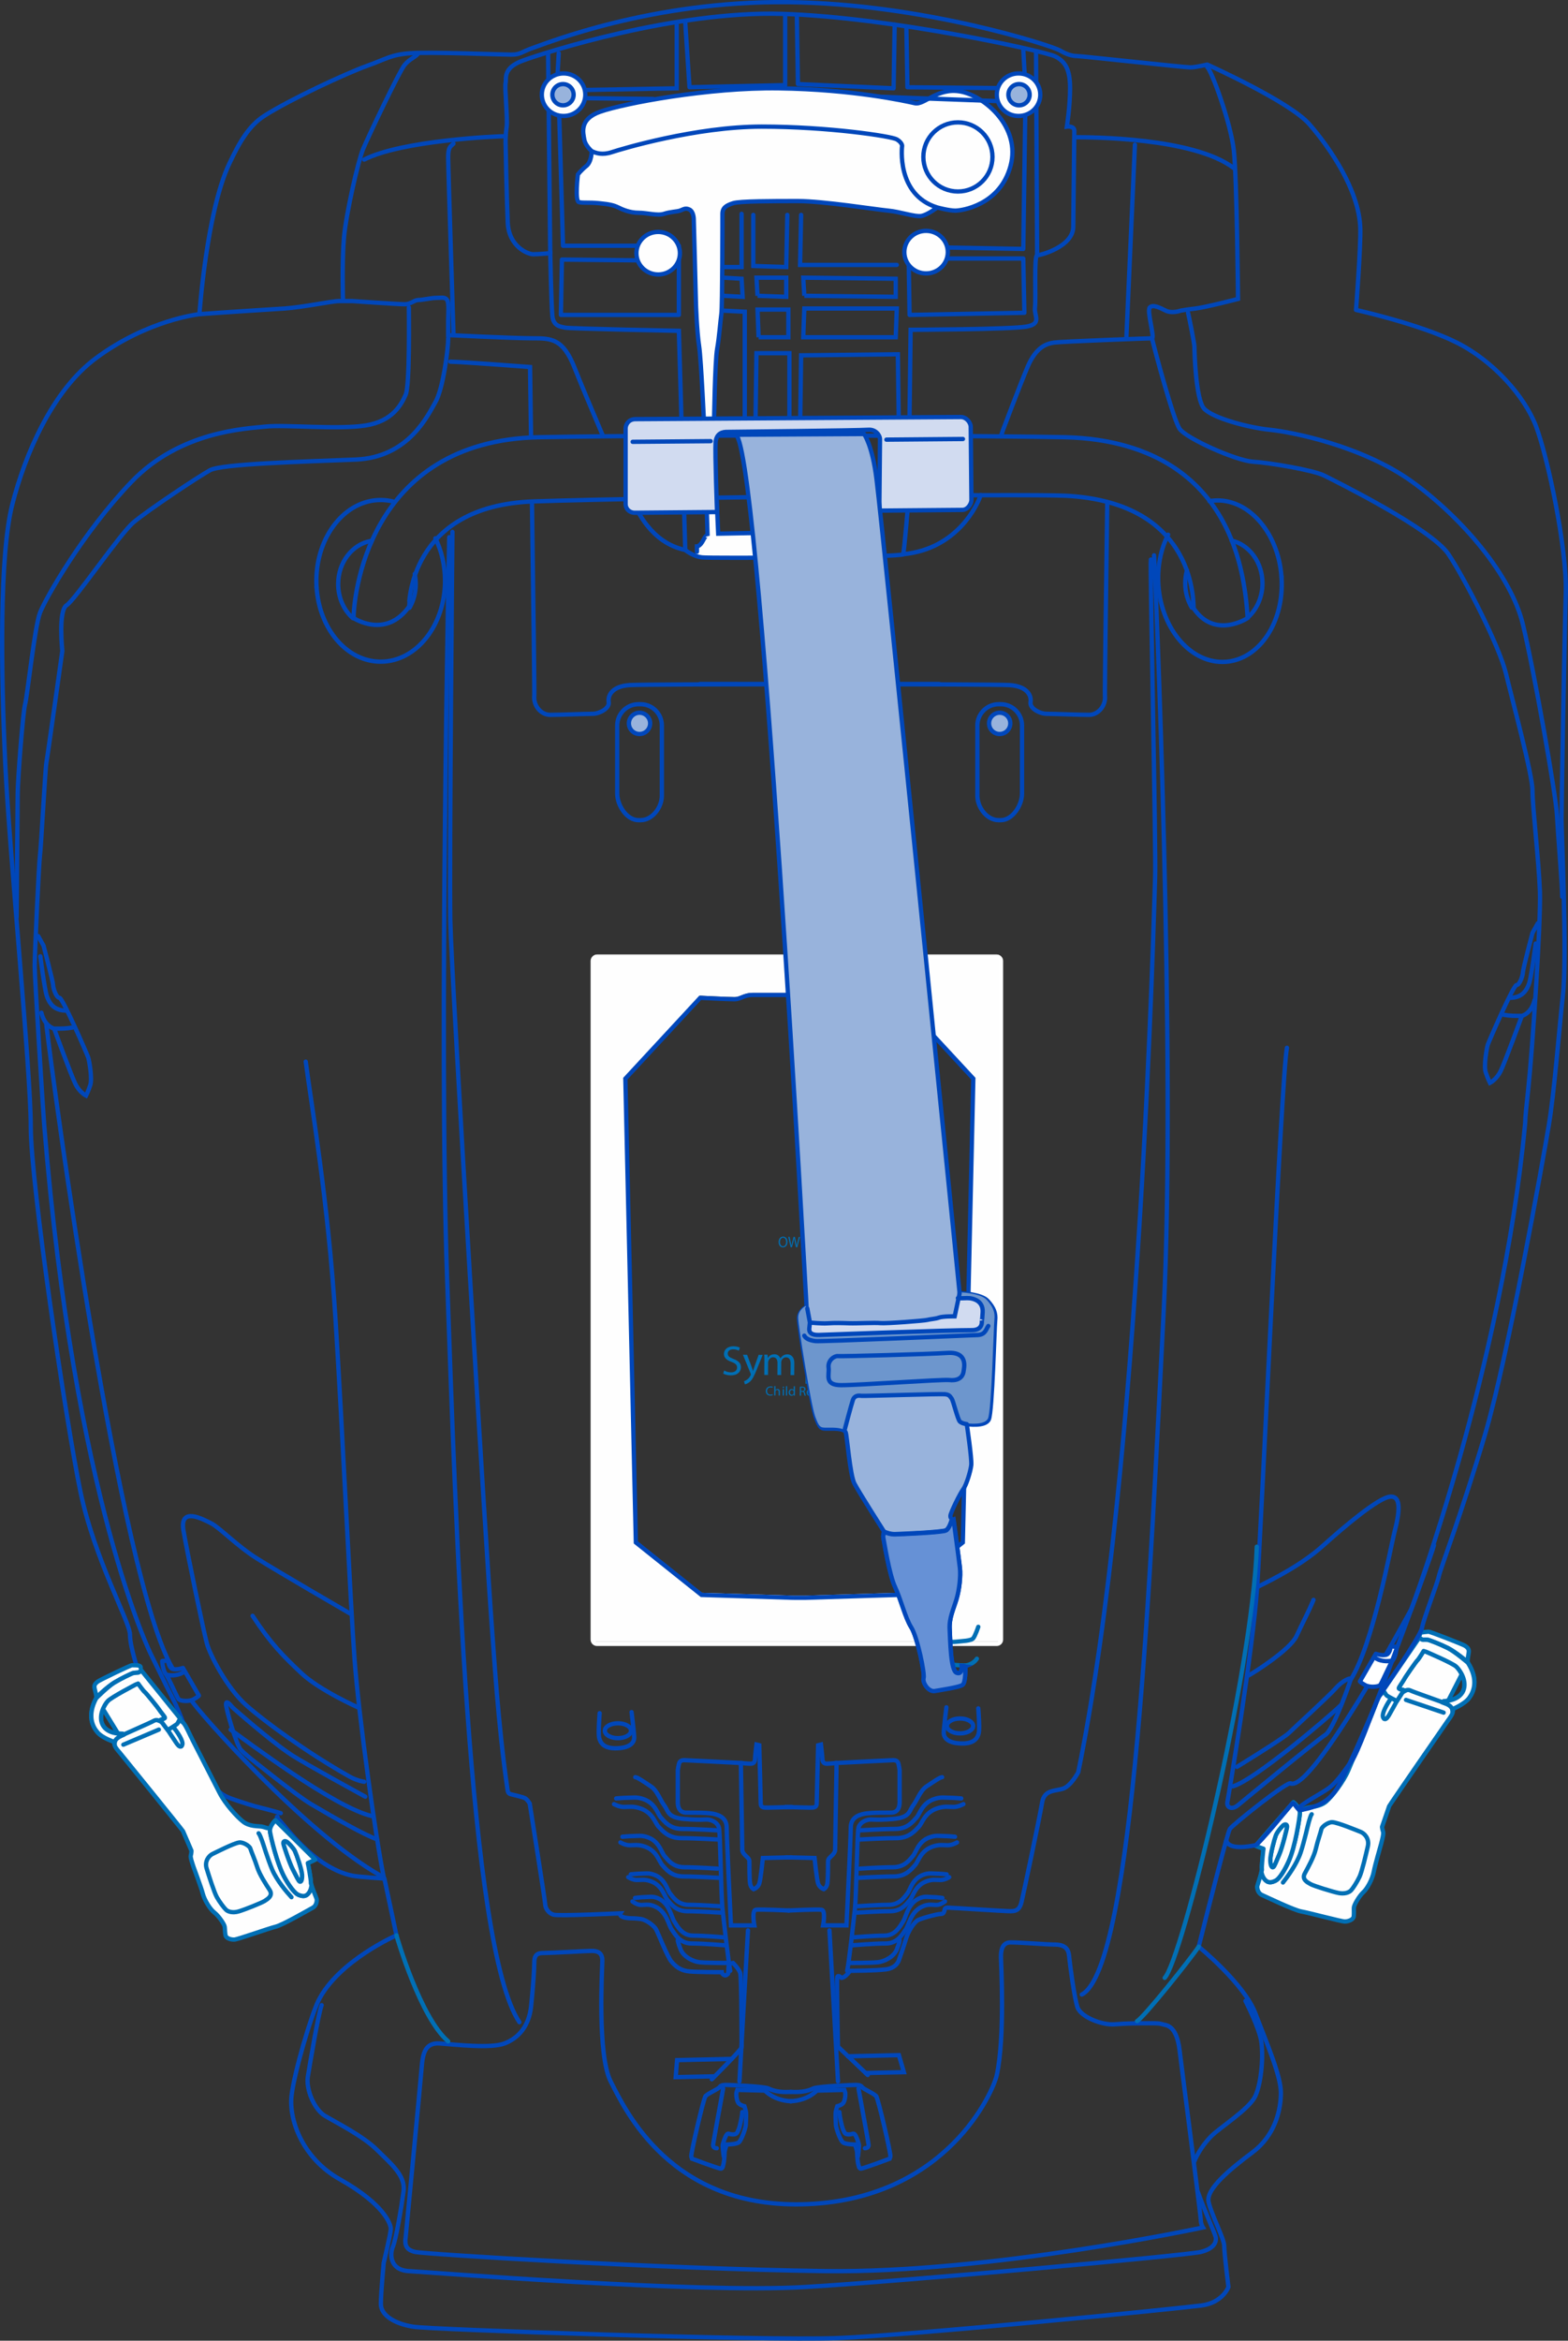 <?xml version="1.0" encoding="UTF-8"?>
<!DOCTYPE svg PUBLIC "-//W3C//DTD SVG 1.1//EN" "http://www.w3.org/Graphics/SVG/1.1/DTD/svg11.dtd">
<!-- Creator: CorelDRAW 2017 -->
<svg xmlns="http://www.w3.org/2000/svg" xml:space="preserve" width="27.752mm" height="41.401mm" version="1.1" style="shape-rendering:geometricPrecision; text-rendering:geometricPrecision; image-rendering:optimizeQuality; fill-rule:evenodd; clip-rule:evenodd"
viewBox="0 0 4108.24 6128.72"
 xmlns:xlink="http://www.w3.org/1999/xlink">
 <rect x="0" y="0" width="4108.24" height="6128.72" fill="#333333" stroke="none"/>
 <defs>
  <style type="text/css">
   <![CDATA[
    .str5 {stroke:#0047BA;stroke-width:11.28;stroke-miterlimit:4}
    .str4 {stroke:#006FB5;stroke-width:11.28;stroke-linecap:round;stroke-miterlimit:4}
    .str3 {stroke:white;stroke-width:11.28;stroke-linecap:round;stroke-miterlimit:4}
    .str2 {stroke:#0047BA;stroke-width:11.28;stroke-linecap:round;stroke-miterlimit:4}
    .str0 {stroke:#006FB5;stroke-width:11.28;stroke-linecap:round;stroke-linejoin:round;stroke-miterlimit:4}
    .str1 {stroke:#0047BA;stroke-width:11.28;stroke-linecap:round;stroke-linejoin:round;stroke-miterlimit:4}
    .fil1 {fill:none;fill-rule:nonzero}
    .fil0 {fill:#FEFEFE;fill-rule:nonzero}
    .fil6 {fill:#D1DBF0;fill-rule:nonzero}
    .fil5 {fill:#98B3DC;fill-rule:nonzero}
    .fil8 {fill:#6D96CD;fill-rule:nonzero}
    .fil3 {fill:#006FB5;fill-rule:nonzero}
    .fil2 {fill:#FEFEFE;fill-rule:nonzero}
    .fil4 {fill:white;fill-rule:nonzero}
    .fil7 {fill:#6691D6;fill-rule:nonzero}
   ]]>
  </style>
 </defs>
 <g id="Layer_x0020_1">
  <path class="fil0" d="M2522.64 4033.04l-172.01 137.39 -240.8 7.42 -30.97 0 -240.85 -7.42 -171.97 -137.39 -27.56 -1214.38 196.08 -211.66c0,0 72.28,3.7 89.46,3.7 17.25,0 24.08,-11.12 48.21,-11.12l113.47 0 17.25 0 113.53 0c24.07,0 30.97,11.12 48.15,11.12 17.23,0 89.46,-3.7 89.46,-3.7l196.1 211.66 -27.53 1214.38zm88.79 -1533.73l-1047.22 0c-6.16,0 -11.12,4.97 -11.12,11.13l0 1776.97c0,6.16 4.96,11.12 11.12,11.12l1047.22 0c6.16,0 11.18,-4.96 11.18,-11.12l0 -1776.97c0,-6.16 -5.02,-11.13 -11.18,-11.13z"/>
  <path class="fil0" d="M3719.95 4280.87c0,0 -1.47,-2.5 2.56,-5.23 4.07,-2.77 16.19,-2.61 19.79,-3.43 3.55,-0.74 90.18,33.2 95.61,36.71 5.43,3.49 9.93,7.09 10.45,13.57 0.47,6.37 -5.12,26.42 -2.62,30.33l-0.21 1.73 -49.34 94.93 -2.04 3.3 12.17 21.46c0,0 0.99,4.43 -0.52,10.33 -1.52,5.91 -7.21,13.74 -13.01,21.52 -5.68,7.77 -151.85,219.8 -153.06,222.83 -1.2,3.02 -18.74,54.4 -18.74,54.4 0,0 0.68,7.31 2.71,12.43 2.09,5.17 -2.55,21.98 -5.06,31.86 -2.46,9.87 -15.87,54.79 -19.27,73.22 -3.39,18.43 -16.49,43.65 -27.36,53.53 -10.87,9.81 -24.34,33.26 -24.75,39.89 -0.43,6.63 0.46,14.83 -0.43,23.4 -0.87,8.56 -13.83,13.26 -23.12,13.47 -9.25,0.21 -94.47,-22.97 -113.79,-26.17 -19.38,-3.18 -92.33,-38.38 -103.67,-43.34 -11.34,-4.9 -12.69,-19.53 -12.38,-22.4 0.31,-2.87 13.47,-40.26 12.32,-45.59 -1.14,-5.33 3.35,-48.26 4.13,-53.05 0,0 -1.98,-0.52 -8.04,-2.87 -6.11,-2.4 -12.27,-4.81 -12.27,-4.81l98.8 -113.94c0,0 12.23,9.81 15.88,21.78l3.45 -1.84c6.42,-0.46 11.18,-4.32 20.04,-6.26 8.88,-1.98 31.18,-2.25 46.79,-15.87 15.62,-13.69 45.39,-51.91 58.18,-82.68 12.8,-30.81 54.93,-131.33 61.11,-145.75 6.1,-14.42 16.24,-44.6 22.4,-50.55 6.11,-6.05 8.88,-10.39 8.88,-10.39 0,0 5.48,8.14 7,10.6 1.45,2.46 27.56,15.35 27.56,15.35 0,0 10.39,-16.24 13.16,-20.62 1.1,-1.72 3.61,-3.76 6.69,-5.33l-3.76 -2.77c0,0 -11.69,-2.09 -11.34,-4.9 0.27,-2.87 11.75,-18.44 14.31,-23.67 2.56,-5.27 31.59,-47.04 34.73,-49.61 3.18,-2.56 16.14,-24.03 16.14,-24.03l-10.08 -41.57z"/>
  <path class="fil1 str0" d="M3290.02 4832.93l98.81 -114c0,0 18.12,14.67 16.82,29.87 -1.3,15.19 -11.92,85.53 -29.35,124.76 -11.32,25.48 -24.96,45.74 -33.63,50.29 -12.58,6.47 -19.38,5.17 -25.02,0.83 -5.58,-4.38 -10.02,-11.8 -11.74,-19.79m414.06 -624c0,0 -1.45,-2.5 2.56,-5.23 4.09,-2.77 16.19,-2.66 19.75,-3.45 3.6,-0.78 90.24,33.26 95.67,36.71 5.43,3.45 9.92,7.11 10.44,13.53 0.47,6.42 -5.11,26.48 -2.66,30.39 28.53,44.97 15.78,75.72 3.61,92.39 -12.17,16.65 -42.99,29.03 -42.99,29.03 0,0 0.99,4.44 -0.52,10.35 -1.51,5.89 -7.21,13.68 -13,21.51 -5.7,7.73 -151.87,219.75 -153.06,222.79 -1.2,3.08 -18.76,54.46 -18.76,54.46 0,0 0.68,7.27 2.72,12.43 2.09,5.17 -2.62,21.98 -5.06,31.86 -2.52,9.86 -15.88,54.73 -19.33,73.22 -3.39,18.43 -16.45,43.65 -27.31,53.47 -10.85,9.87 -24.34,33.32 -24.75,39.95 -0.41,6.63 0.47,14.83 -0.41,23.39 -0.95,8.57 -13.89,13.26 -23.14,13.47 -9.3,0.16 -94.52,-22.97 -113.84,-26.2 -19.33,-3.2 -92.28,-38.34 -103.62,-43.3 -11.38,-4.96 -12.73,-19.58 -12.38,-22.46 0.27,-2.81 13.49,-40.21 12.33,-45.53 -1.2,-5.33 3.35,-48.26 4.13,-53.05 0,0 -1.98,-0.53 -8.1,-2.87 -6.11,-2.41 -12.23,-4.81 -12.23,-4.81m118.13 -94c6.38,-0.47 11.18,-4.34 20,-6.26 8.88,-1.98 31.18,-2.25 46.85,-15.93 15.6,-13.63 45.37,-51.91 58.18,-82.68 12.79,-30.76 54.93,-131.33 61.09,-145.69 6.11,-14.42 16.24,-44.6 22.35,-50.61 6.11,-6 8.93,-10.33 8.93,-10.33 0,0 5.49,8.1 6.94,10.54 1.52,2.52 27.64,15.41 27.64,15.41 0,0 10.39,-16.3 13.16,-20.62 2.77,-4.34 14.4,-10.66 21.82,-6.69 7.37,3.97 87.01,31.18 96.35,35.62 9.34,4.44 15.35,10.6 13.94,21.15m39.21 -130.67c-0.58,-2.66 -32.74,-28.04 -51.01,-37.23 -22,-10.97 -47.33,-20.31 -51.29,-21.3 -3.91,-0.99 -10.33,-0.53 -14.09,-0.58 -3.76,-0.16 -9.56,-5.37 -9.56,-5.37m-92.16 212.54c5.37,3.97 11.12,-6.9 12.95,-9.73 2.03,-3.23 20.68,-37.13 20.68,-37.13"/>
  <path class="fil1 str0" d="M3643.27 4448.66c-7.15,9.98 -24.91,39.01 -19.05,48.92 0.73,1.21 1.51,2.1 2.29,2.66m-265.04 428.74c11.71,-14.71 36.05,-47.99 46.17,-78.18 10.08,-30.18 19.27,-73.16 21.46,-80.16 2.19,-7.05 4.65,-16.92 7.62,-20.37"/>
  <path class="fil0" d="M3490.66 4771.06c14.68,0.73 65.39,21.94 74.53,25.49 9.18,3.6 23.39,17.23 18.58,37.85 -4.75,20.64 -15.29,65.8 -21.61,79.33 -6.37,13.47 -16.77,29.77 -21.98,35.51 -5.28,5.85 -17.29,10.39 -32.91,7.25 -15.56,-3.08 -64.6,-18.33 -73.05,-23.03 -8.51,-4.65 -24.19,-12.38 -15.56,-28.24 8.62,-15.88 23.97,-43.45 28.76,-64.08 4.75,-20.62 13.43,-44.85 14.68,-51.69 1.3,-6.79 18.16,-18.9 28.56,-18.39z"/>
  <path class="fil1 str0" d="M3490.66 4771.06c14.68,0.73 65.39,21.94 74.53,25.49 9.18,3.6 23.39,17.23 18.58,37.85 -4.75,20.64 -15.29,65.8 -21.61,79.33 -6.37,13.47 -16.77,29.77 -21.98,35.51 -5.28,5.85 -17.29,10.39 -32.91,7.25 -15.56,-3.08 -64.6,-18.33 -73.05,-23.03 -8.51,-4.65 -24.19,-12.38 -15.56,-28.24 8.62,-15.88 23.97,-43.45 28.76,-64.08 4.75,-20.62 13.43,-44.85 14.68,-51.69 1.3,-6.79 18.16,-18.9 28.56,-18.39zm-118.44 12.11c-0.15,4.91 -12.32,53.96 -20.35,72.49 -8.05,18.53 -12.6,31.65 -15.99,33.32 -3.35,1.67 -7.21,-3.08 -7.62,-17.91 -0.52,-14.79 10.87,-56.4 14.42,-65.55 3.6,-9.19 16.14,-24.07 20.15,-26.78 4.09,-2.77 9.61,-3.09 9.4,4.43zm410.17 -328.78c8.19,-0.89 41.14,-3.51 51.53,-28.16 10.45,-24.65 -7.93,-53.22 -18.47,-62.97 -10.55,-9.83 -78.4,-38.65 -78.4,-38.65l-6.99 -2.19c0,0 -12.95,21.46 -16.14,24.07 -3.14,2.56 -32.17,44.34 -34.73,49.56 -2.62,5.23 -14.05,20.78 -14.36,23.66 -0.33,2.87 11.32,4.96 11.32,4.96m120.05 24.81l33.9 -66.17"/>
  <path class="fil1 str0" d="M3683.81 4450.91l98.59 33.28m-449.32 315.99c-3.76,8.26 -23.91,73.63 -8.87,95.1 6.84,9.67 12.73,2.77 16.24,-2.61 0.83,-1.41 4.49,-15.31 6.74,-20.16"/>
  <path class="fil0" d="M3351.84 4855.65c-7.98,18.53 -12.58,31.63 -15.91,33.31 -3.4,1.67 -7.21,-3.08 -7.68,-17.85 -0.47,-14.83 10.87,-56.46 14.46,-65.59 3.55,-9.19 16.09,-24.07 20.16,-26.84 4.07,-2.72 9.55,-3.03 9.34,4.49 -0.15,4.91 -12.32,53.94 -20.37,72.49zm36.98 -136.72l-98.8 114c0,0 6.1,2.4 12.21,4.75 6.16,2.4 8.1,2.87 8.1,2.87 -0.78,4.86 -5.33,47.78 -4.13,53.11 0.27,1.3 -0.31,4.65 -1.41,8.93l1.1 2.29c1.72,7.99 6.16,15.41 11.75,19.79 5.64,4.34 12.42,5.64 25.02,-0.83 8.66,-4.54 22.34,-24.85 33.62,-50.29 17.45,-39.23 28.05,-109.62 29.35,-124.76 1.3,-15.2 -16.82,-29.87 -16.82,-29.87z"/>
  <path class="fil1 str0" d="M3351.84 4855.65c-7.98,18.53 -12.58,31.63 -15.91,33.31 -3.4,1.67 -7.21,-3.08 -7.68,-17.85 -0.47,-14.83 10.87,-56.46 14.46,-65.59 3.55,-9.19 16.09,-24.07 20.16,-26.84 4.07,-2.72 9.55,-3.03 9.34,4.49 -0.15,4.91 -12.32,53.94 -20.37,72.49zm36.98 -136.72l-98.8 114c0,0 6.1,2.4 12.21,4.75 6.16,2.4 8.1,2.87 8.1,2.87 -0.78,4.86 -5.33,47.78 -4.13,53.11 0.27,1.3 -0.31,4.65 -1.41,8.93l1.1 2.29c1.72,7.99 6.16,15.41 11.75,19.79 5.64,4.34 12.42,5.64 25.02,-0.83 8.66,-4.54 22.34,-24.85 33.62,-50.29 17.45,-39.23 28.05,-109.62 29.35,-124.76 1.3,-15.2 -16.82,-29.87 -16.82,-29.87z"/>
  <path class="fil0 str0" d="M3806.31 4474.72c0,0 30.82,-12.38 42.99,-29.04 12.17,-16.65 24.96,-47.41 -3.55,-92.37l-1.1 -0.68c0,0 -32.74,-28.05 -51.07,-37.19 -22,-11.01 -47.33,-20.37 -51.23,-21.36 -3.97,-0.99 -10.39,-0.52 -14.15,-0.58 -3.76,-0.1 -9.56,-5.37 -9.56,-5.37l-94.1 136.77 0.99 2.98c0,0 5.49,8.1 6.94,10.55 1.52,2.5 27.64,15.4 27.64,15.4 0,0 10.39,-16.28 13.16,-20.62 1.3,-2.04 4.53,-4.44 8.35,-6.11l-5.48 -1.98c0,0 -11.65,-2.09 -11.34,-4.9 0.31,-2.93 11.8,-18.49 14.36,-23.66 2.56,-5.28 31.59,-47.06 34.73,-49.62 3.18,-2.56 16.14,-24.07 16.14,-24.07l7 2.25c0,0 67.84,28.82 78.38,38.59 10.55,9.81 28.94,38.37 18.55,63.03 -10.45,24.65 -43.4,27.25 -51.6,28.1l-4.34 2.13c6.63,2.4 11.49,4.28 13.43,5.17 7.05,3.35 12.17,7.62 13.68,14.05l1.2 -1.45z"/>
  <path class="fil0" d="M1821.07 1455.48c5.23,1.88 10.97,3.35 17.04,4.03 19.53,2.19 327.74,0.93 463.25,-3.66l1.84 -4.71c0,-13.94 -75.2,-52.89 -94.68,-52.89 -19.48,0 -130.92,-5.6 -158.75,-5.6 -27.84,0 -169.88,2.77 -169.88,2.77 0,0 -1.98,-42.5 -4.23,-93.73l0.52 1.3c-9.34,0.16 -18.64,0.27 -27.89,0.41l0.68 -1.78 3.03 99.39c0,0 -2.77,-5.6 -11.12,11.12 -8.36,16.71 -16.71,16.71 -16.71,16.71l0 13.94 -3.09 12.69z"/>
  <path class="fil1 str1" d="M3212.02 4821.33c-22.35,79.52 -71.4,275.62 -71.4,275.62 0,0 118.81,96.56 148.52,174.53 29.71,78.01 66.85,163.4 66.85,207.95 0,44.59 -14.83,111.44 -74.27,155.98 -59.43,44.54 -122.57,96.56 -115.15,129.99 7.48,33.41 40.9,96.56 40.9,115.09 0,18.59 11.12,107.74 11.12,107.74 0,0 -14.83,40.83 -70.55,48.24 -55.72,7.48 -757.58,77.97 -954.36,85.44 -196.82,7.42 -1062.1,-22.31 -1110.4,-29.71 -48.26,-7.42 -85.38,-29.72 -85.38,-59.43 0,-29.71 7.42,-107.68 7.42,-107.68 0,0 18.59,-78.03 18.59,-89.14 0,-11.13 -14.89,-63.14 -133.69,-129.99 -97.88,-54.99 -133.75,-155.94 -126.29,-219.07 7.42,-63.14 51.96,-211.66 70.55,-248.84 51.97,-103.98 204.25,-170.81 204.25,-170.81l-31.6 -148.52c0,0 -68.51,-4.34 -83.5,-7.48 -104.02,-21.3 -181.99,-139.22 -193.11,-146.64 -11.18,-7.42 0,-13 -3.72,-1.88 -3.76,11.18 -34.36,61.31 -34.36,61.31 0,0 -151.35,-65.9 -136.51,-69.66 14.89,-3.72 -33.37,-47.31 -40.84,-62.2 -7.4,-14.88 -25.99,-55.72 -25.99,-55.72 0,0 -11.13,-44.54 -11.13,-55.66l0 -11.18 -115.09 -193.12c0,0 -22.29,-63.09 -22.29,-96.5 0,-33.43 -92.86,-196.84 -129.99,-375.07 -37.13,-178.29 -129.99,-805.9 -129.99,-954.42 0,-148.56 -55.66,-712.98 -66.84,-950.7 -11.13,-237.66 -15.62,-546.5 18.59,-679.57 33.41,-129.97 103.98,-297.08 219.07,-382.47 136.04,-100.94 271.08,-115.15 271.08,-115.15 0,0 18.59,-267.37 78.03,-393.65 27,-57.39 51.96,-100.28 92.85,-126.23 67.78,-43.14 215.37,-111.44 267.39,-129.99 51.96,-18.58 63.08,-29.71 115.09,-33.41 52,-3.72 237.66,3.7 263.67,3.7 25.99,0 25.99,-7.42 59.42,-18.59 33.43,-11.12 308.22,-122.51 664.74,-118.8 356.48,3.7 694.4,115.09 712.99,126.27 18.59,11.12 33.43,14.83 44.54,14.83 11.13,0 282.27,29.71 297.1,29.71 14.83,0 44.59,-7.42 44.59,-7.42 0,0 215.37,96.56 267.39,155.94 51.96,59.42 129.93,170.81 133.69,271.09 1.78,48.41 -11.18,215.42 -11.18,215.42 0,0 167.11,37.13 263.67,85.38 96.55,48.3 178.23,141.15 207.94,219.12 29.71,77.97 81.73,319.39 77.97,438.2 -3.66,118.85 -11.12,557.06 -11.12,590.47 0,33.43 14.88,360.24 3.7,460.5 -11.12,100.28 -22.25,252.5 -37.13,341.64 -14.83,89.09 -107.68,609.02 -167.11,809.56 -59.38,200.52 -116.93,351.4 -120.69,369.99 -3.7,18.53 -40.83,114.16 -44.54,136.46 -3.7,22.29 -113.27,179.65 -113.27,179.65 0,0 -81.67,197.76 -110.49,242.3 -18.9,29.35 -47.06,46.69 -95.63,54.79 -5.58,0.95 -16.18,-21.88 -20.41,-17.65 -1.36,1.35 -87.26,107.68 -96.56,109.56 -57.39,11.49 -72.37,-0.47 -76.09,-11.59"/>
  <path class="fil1 str1" d="M3382.01 4669.9c-3.7,-11.12 -152.28,107.69 -159.7,118.81 -1.41,2.09 -5.12,14.26 -10.29,32.64"/>
  <path class="fil1 str2" d="M1850.83 1303.49l3.02 99.39c0,0 -2.77,-5.6 -11.12,11.12 -8.36,16.71 -16.71,16.71 -16.71,16.71l0 13.94"/>
  <path class="fil0" d="M1870.9 1141.99c-0.21,-6.57 -0.33,-11.38 -0.33,-13.94 0,-25.06 2.77,-183.81 8.36,-214.42 5.54,-30.66 8.35,-72.43 11.12,-91.91 2.77,-19.53 2.77,-245.13 2.77,-261.84 0,-16.71 11.18,-22.25 27.89,-27.83 16.71,-5.6 103.03,-5.6 169.88,-5.6 66.85,0 206.12,22.31 236.78,25.08 30.6,2.81 69.6,16.71 86.32,13.94 16.71,-2.77 41.79,-22.31 41.79,-22.31 0,0 30.64,8.36 47.36,8.36 16.71,0 116.99,-13.9 144.82,-116.99 27.83,-103.03 -69.62,-183.81 -130.92,-194.94 -61.26,-11.12 -94.68,36.19 -119.76,30.66 -25.06,-5.58 -161.52,-36.24 -356.52,-39.01 -184.28,-2.62 -405.4,39.42 -467.91,61.26 -55.72,19.53 -44.54,55.72 -41.77,72.43 2.77,16.71 19.48,30.66 19.48,30.66 0,0 0,27.83 -13.89,38.95 -13.94,11.18 -22.31,22.31 -22.31,22.31 0,0 -8.35,69.6 2.77,72.43 11.18,2.77 25.08,0 52.95,2.77 27.84,2.77 38.96,5.58 50.14,11.12 11.13,5.6 30.6,13.94 52.91,13.94 22.29,0 50.12,8.36 66.84,2.77 16.71,-5.54 33.43,-5.54 41.79,-8.35 8.35,-2.77 13.93,-8.36 25.06,-2.77 11.12,5.58 11.12,25.06 11.12,25.06 0,0 5.6,206.12 5.6,214.48 0,8.35 2.77,80.74 8.35,116.97 5.6,36.19 13.94,222.77 13.94,222.77l0.47 15.72 24.91 -1.78z"/>
  <path class="fil1 str2" d="M1870.9 1141.99c-0.21,-6.57 -0.33,-11.38 -0.33,-13.94 0,-25.06 2.77,-183.81 8.36,-214.42 5.54,-30.66 8.35,-72.43 11.12,-91.91 2.77,-19.53 2.77,-245.13 2.77,-261.84 0,-16.71 11.18,-22.25 27.89,-27.83 16.71,-5.6 103.03,-5.6 169.88,-5.6 66.85,0 206.12,22.31 236.78,25.08 30.6,2.81 69.6,16.71 86.32,13.94 16.71,-2.77 41.79,-22.31 41.79,-22.31 0,0 30.64,8.36 47.36,8.36 16.71,0 116.99,-13.9 144.82,-116.99 27.83,-103.03 -69.62,-183.81 -130.92,-194.94 -61.26,-11.12 -94.68,36.19 -119.76,30.66 -25.06,-5.58 -161.52,-36.24 -356.52,-39.01 -184.28,-2.62 -405.4,39.42 -467.91,61.26 -55.72,19.53 -44.54,55.72 -41.77,72.43 2.77,16.71 19.48,30.66 19.48,30.66 0,0 0,27.83 -13.89,38.95 -13.94,11.18 -22.31,22.31 -22.31,22.31 0,0 -8.35,69.6 2.77,72.43 11.18,2.77 25.08,0 52.95,2.77 27.84,2.77 38.96,5.58 50.14,11.12 11.13,5.6 30.6,13.94 52.91,13.94 22.29,0 50.12,8.36 66.84,2.77 16.71,-5.54 33.43,-5.54 41.79,-8.35 8.35,-2.77 13.93,-8.36 25.06,-2.77 11.12,5.58 11.12,25.06 11.12,25.06 0,0 5.6,206.12 5.6,214.48 0,8.35 2.77,80.74 8.35,116.97 5.6,36.19 13.94,222.77 13.94,222.77l0.47 15.72m459.09 309.27c0,-13.94 -75.2,-52.95 -94.68,-52.95 -19.54,0 -130.92,-5.54 -158.76,-5.54 -27.89,0 -169.93,2.77 -169.93,2.77 0,0 -1.94,-42.51 -4.23,-93.75m502.95 -5.64l-0.15 11.18c0,0 -11.13,133.69 -13.94,142.05 -2.77,8.35 -501.34,11.12 -526.4,8.35 -25.08,-2.77 -44.56,-19.48 -44.56,-19.48l-3.97 -136.5m-4.69 -161.58l-8.04 -275.68c0,0 -286.92,-5.6 -298.03,-8.36 -11.13,-2.77 -30.66,-2.77 -33.43,-30.66 -2.77,-27.83 -5.6,-164.29 -5.6,-164.29 0,0 -30.6,2.77 -44.54,2.77 -13.94,0 -64.07,-19.48 -66.84,-83.56 -2.77,-64.07 -5.6,-200.52 -5.6,-208.89 0,-8.35 0,-22.29 2.83,-41.77 2.77,-19.48 -5.6,-103.03 -2.83,-114.21 2.83,-11.13 -8.35,-38.96 44.6,-58.49 55.35,-20.37 398.25,-130.87 679.57,-122.51 281.32,8.35 687.98,97.43 715.81,111.38 27.83,13.94 39.01,36.19 39.01,83.56 0,47.36 -8.35,100.26 -8.35,100.26 0,0 19.48,-2.77 19.48,11.13 0,13.93 -2.77,236.76 -2.77,250.66 0,52.95 -86.38,75.2 -94.74,75.2 -8.35,0 -2.77,114.21 -5.54,136.5 -2.81,22.25 19.17,42.68 -22.29,50.14 -41.46,7.48 -303.57,8.36 -303.57,8.36l-3.49 276.67m-832.12 -744.58c11.18,5.54 27.89,11.12 52.95,2.77 25.08,-8.36 220.02,-66.85 392.71,-66.85 172.71,0 339.81,25.06 353.71,33.43 13.94,8.35 13.94,16.71 13.94,16.71 0,0 -16.71,128.09 91.91,161.52"/>
  <path class="fil2" d="M2600.3 410.88c0,49.98 -40.52,90.51 -90.49,90.51 -50.03,0 -90.57,-40.53 -90.57,-90.51 0,-49.98 40.53,-90.49 90.57,-90.49 49.98,0 90.49,40.52 90.49,90.49z"/>
  <path class="fil1 str2" d="M2600.3 410.88c0,49.98 -40.52,90.51 -90.49,90.51 -50.03,0 -90.57,-40.53 -90.57,-90.51 0,-49.98 40.53,-90.49 90.57,-90.49 49.98,0 90.49,40.52 90.49,90.49z"/>
  <path class="fil1 str2" d="M1324.68 356.56c-22.29,0 -272.96,11.13 -370.41,61.27m1863.29 -58.5c36.19,0 309.15,0 415.01,80.8m-2136.26 -300.8c-8.35,11.12 -22.29,13.94 -36.24,30.66 -13.89,16.71 -94.68,186.58 -108.63,220 -13.89,33.43 -44.54,169.88 -50.12,231.2 -5.54,61.26 -2.77,161.52 -2.77,161.52m753.82 522.23c1.57,3.18 2.87,5.54 3.76,6.94 13.89,22.29 47.31,108.63 139.22,128.15m-1272.81 -617.43c47.36,-3.7 178.23,-12.06 222.83,-14.83 44.54,-2.77 125.32,-19.47 142.04,-19.47l36.19 0c0,0 119.74,8.35 136.46,8.35 16.71,0 25.06,-11.18 36.24,-11.18 11.13,0 33.43,-5.54 47.31,-5.54 13.94,0 22.31,-2.81 27.89,5.54 5.54,8.36 2.77,39.01 2.77,52.95l0 38.96c0,0 169.88,8.35 220.02,8.35 50.12,0 80.78,0 111.44,78.03 14.15,36.03 44.39,108.36 74.15,177.92m989.62 154.68c-1.2,3.45 -2.15,5.91 -2.62,7.16 -5.58,13.94 -55.72,133.69 -200.52,147.63m796.54 -1275.63c11.18,8.35 61.31,144.86 69.66,217.24 8.35,72.43 11.12,389.95 11.12,389.95 0,0 -86.32,22.29 -111.38,25.06 -25.08,2.77 -39.02,5.6 -39.02,5.6 0,0 -22.29,8.35 -39.01,0 -16.71,-8.36 -33.43,-16.71 -41.77,-8.36 -8.35,8.36 13.94,80.74 5.58,80.74 -8.35,0 -236.72,8.36 -256.24,11.18 -19.48,2.77 -47.33,11.13 -69.62,64.02 -22.29,52.97 -64.07,164.34 -64.07,164.34 0,0 -2.15,6.38 -5.64,16.71m-849.41 -1077.86l0 167.11 -314.75 5.58 5.6 -97.49m-27.89 2.77l5.58 520.86"/>
  <path class="fil1 str1" d="M1795.37 58.55l11.13 169.88 250.71 -5.54 0 -181.04m30.61 2.77l2.81 175.46 250.68 11.18 2.75 -167.11m30.66 5.54l2.77 158.75 309.16 2.83 -5.6 -103.09m33.43 8.35l2.83 532m-1005.49 -409.43l-247.91 -2.77 11.18 387.13 303.57 0 0 181.04 -309.15 0 2.77 -144.86 278.55 2.83m559.83 -428.95l376 13.94 -5.6 384.35 -300.8 -5.58 2.83 178.27 300.8 -5.58 -2.83 -142.05 -278.49 0"/>
  <path class="fil1 str2" d="M1942.99 559.89l0 139.28 -47.37 0m78.03 -136.51l0 133.69 86.32 2.83 2.83 -136.51m36.19 0l-2.77 130.92 253.43 0m-454.03 33.43l47.37 2.77 2.77 47.37 -50.14 -2.77m89.14 0l-2.77 -47.37 77.97 0 0 50.14 -75.2 -2.77zm122.57 0l-2.77 -47.37 242.31 2.77 0 47.37 -239.54 -2.77zm-211.72 38.95l55.73 2.83 0 309.15m27.87 -2.81l2.77 -197.71 86.33 0 0 206.06m27.89 -2.77l2.77 -197.76 253.43 -2.77 2.81 200.52m-8.35 -245.07l2.77 -75.2 -242.31 0 -2.77 75.2 242.31 0zm-359.29 0l-2.83 -72.45 80.8 0 0 72.45 -77.97 0z"/>
  <path class="fil0" d="M1533.56 247.95c0,30.76 -25.49,55.72 -56.98,55.72 -31.44,0 -56.98,-24.96 -56.98,-55.72 0,-30.76 25.54,-55.72 56.98,-55.72 31.49,0 56.98,24.96 56.98,55.72z"/>
  <path class="fil1 str2" d="M1533.56 247.95c0,30.76 -25.49,55.72 -56.98,55.72 -31.44,0 -56.98,-24.96 -56.98,-55.72 0,-30.76 25.54,-55.72 56.98,-55.72 31.49,0 56.98,24.96 56.98,55.72z"/>
  <path class="fil0" d="M2725.63 247.95c0,30.76 -25.49,55.72 -56.98,55.72 -31.44,0 -56.98,-24.96 -56.98,-55.72 0,-30.76 25.54,-55.72 56.98,-55.72 31.49,0 56.98,24.96 56.98,55.72z"/>
  <path class="fil1 str2" d="M2725.63 247.95c0,30.76 -25.49,55.72 -56.98,55.72 -31.44,0 -56.98,-24.96 -56.98,-55.72 0,-30.76 25.54,-55.72 56.98,-55.72 31.49,0 56.98,24.96 56.98,55.72z"/>
  <path class="fil0" d="M1781.44 662.95c0,30.76 -25.49,55.72 -56.98,55.72 -31.44,0 -56.98,-24.96 -56.98,-55.72 0,-30.76 25.54,-55.72 56.98,-55.72 31.49,0 56.98,24.96 56.98,55.72z"/>
  <path class="fil1 str2" d="M1781.44 662.95c0,30.76 -25.49,55.72 -56.98,55.72 -31.44,0 -56.98,-24.96 -56.98,-55.72 0,-30.76 25.54,-55.72 56.98,-55.72 31.49,0 56.98,24.96 56.98,55.72z"/>
  <path class="fil0" d="M2483.32 660.16c0,30.76 -25.48,55.72 -56.98,55.72 -31.43,0 -56.96,-24.96 -56.96,-55.72 0,-30.76 25.54,-55.72 56.96,-55.72 31.5,0 56.98,24.96 56.98,55.72z"/>
  <path class="fil1 str2" d="M2483.32 660.16c0,30.76 -25.48,55.72 -56.98,55.72 -31.43,0 -56.96,-24.96 -56.96,-55.72 0,-30.76 25.54,-55.72 56.96,-55.72 31.5,0 56.98,24.96 56.98,55.72z"/>
  <path class="fil1 str2" d="M1188.21 376.07c-8.36,8.35 -13.94,8.35 -13.94,36.18 0,27.89 13.94,462.38 13.94,462.38m1785.32 -495.79l-22.31 504.15"/>
  <path class="fil1 str2" d="M3268.75 1618.27c-19.48,-350.94 -236.73,-467.91 -479.05,-473.51 -139.27,-3.18 -919.16,-8.35 -1375.9,0 -456.78,8.36 -487.39,428.95 -487.39,473.51 0,0 83.56,55.72 144.82,-29.25 1.2,-1.67 -3.72,-265.02 327.7,-276.2 331.44,-11.13 1292.49,-19.9 1392.61,-14.83 350.94,17.65 333.75,291.76 336.11,295.2 55.66,81.73 141.1,25.08 141.1,25.08z"/>
  <path class="fil1 str2" d="M829.44 1537.61c-0.36,-5.54 -0.52,-11.18 -0.52,-16.82 0,-116.93 75.41,-211.66 168.52,-211.66 11.55,0 22.83,1.47 33.74,4.23"/>
  <path class="fil1 str2" d="M1140.76 1409.45c15.93,32.33 25.18,70.51 25.18,111.35 0,116.87 -75.47,211.66 -168.52,211.66 -88.57,0 -161.16,-85.8 -167.96,-194.84m2528.09 -27.58c8.41,116.56 -56.87,216.3 -145.86,222.77 -88.98,6.42 -168,-82.87 -176.45,-199.49 -3.55,-49.4 6.1,-95.82 25.27,-133.38"/>
  <path class="fil1 str2" d="M3168.66 1312.09c4.07,-0.73 8.25,-1.2 12.42,-1.51 89,-6.48 168,82.82 176.47,199.43"/>
  <path class="fil1 str2" d="M3109.91 1493.24c-2.98,10.75 -4.54,22.19 -4.54,34.05 0,23.6 6.32,45.53 17.23,63.76m149.04 23.66c22.09,-20.93 36.09,-52.31 36.09,-87.41 0,-55.2 -34.68,-101.21 -80.8,-111.87m-2140.33 87.26c1.78,8.47 2.72,17.33 2.72,26.42 0,22.99 -6.01,44.39 -16.4,62.31m-148.36 27.25c-23.45,-20.93 -38.55,-53.26 -38.55,-89.56 0,-57.08 37.35,-104.44 86.12,-112.84"/>
  <path class="fil1 str2" d="M1174.28 885.75c0,30.66 -13.94,133.7 -33.43,167.11 -19.47,33.43 -69.6,144.82 -208.89,150.4 -139.27,5.6 -350.92,11.13 -381.58,27.84 -30.6,16.71 -164.3,105.84 -200.54,136.5 -36.19,30.61 -153.17,203.31 -175.46,217.25 -22.25,13.89 -11.13,119.74 -11.13,119.74 0,0 -39.01,278.51 -41.77,292.45 -2.77,13.94 -13.94,222.83 -16.71,242.3 -2.77,19.48 -13.94,259.03 -13.94,289.68 0,30.6 21.89,378.3 25.08,417.78 79.37,983.14 279.91,1385.62 279.91,1385.62 0,0 51.54,105.86 58.49,118.38 6.99,12.54 26.47,58.49 32.06,79.39 5.54,20.89 34.77,84.91 57.08,121.15 22.29,36.19 36.18,48.72 64.07,58.49 27.84,9.71 58.49,19.48 76.56,23.66 18.12,4.17 51.54,13.94 51.54,13.94m335.63 -3942.47c0,13.94 2.77,203.35 -8.36,228.43 -11.16,25.06 -33.41,69.6 -105.84,80.72 -72.43,11.18 -211.66,-2.77 -261.79,2.83 -50.14,5.54 -222.83,11.12 -350.94,144.8 -128.15,133.7 -225.6,306.4 -239.54,342.59 -13.94,36.18 -33.41,220 -39.01,239.54 -5.54,19.47 -19.48,197.71 -19.48,236.72 0,39.01 -2.77,286.86 -2.77,320.28"/>
  <path class="fil1 str2" d="M3018.07 885.75c8.36,33.43 55.73,211.67 72.43,236.73 16.71,25.06 147.59,83.55 192.19,86.38 44.54,2.77 158.75,22.25 186.58,36.19 27.84,13.94 281.33,139.27 325.88,206.12 44.54,66.84 133.69,242.31 150.4,311.92 16.71,69.62 69.6,264.61 69.6,306.4 0,41.77 16.71,186.58 19.54,264.55 2.77,78.03 -19.54,415.02 -30.66,518.05 -11.13,103.09 -6.01,66.79 -8.36,91.91 -60.31,637.84 -298.03,1269.15 -298.03,1269.15 0,0 -256.2,475.33 -315.63,456.74m-269.25 -3850.97c2.83,11.12 16.71,80.78 16.71,89.14 0,8.35 2.83,136.46 25.06,161.52 22.31,25.08 116.99,50.14 172.71,55.72 55.72,5.54 242.31,41.79 373.23,136.46 130.86,94.68 259.03,245.08 289.62,373.25 30.66,128.09 86.38,445.61 89.14,498.51 2.77,52.95 13.94,186.64 13.94,214.47m-64.08 69.62l-13.94 25.06c0,0 -25.06,94.74 -25.06,103.09 0,8.35 -8.36,33.43 -16.71,33.43 -8.35,0 -72.37,147.57 -75.2,155.94 -2.77,8.35 -11.12,55.72 -5.54,72.43 5.54,16.71 11.13,27.83 11.13,27.83 0,0 16.7,-8.35 27.83,-30.6 11.18,-22.31 55.72,-144.86 55.72,-144.86 0,0 25.06,-5.54 33.43,-41.79m-80.8 39.02c16.71,2.77 27.89,2.77 47.37,2.77"/>
  <path class="fil1 str2" d="M4023.53 2470.53c0,0 -11.12,86.32 -16.71,103.03 -5.58,16.71 -16.71,39.01 -50.12,39.01"/>
  <path class="fil1 str2" d="M100.11 2451.04l13.94 25.06c0,0 25.06,94.68 25.06,103.03 0,8.36 8.36,33.43 16.71,33.43 8.36,0 72.39,147.63 75.2,156 2.77,8.35 11.13,55.72 5.54,72.43 -5.54,16.7 -11.12,27.83 -11.12,27.83 0,0 -16.71,-8.36 -27.84,-30.66 -11.18,-22.25 -55.72,-144.8 -55.72,-144.8 0,0 -25.06,-5.6 -33.43,-41.79m80.8 39.02c-16.71,2.77 -27.89,2.77 -47.37,2.77"/>
  <path class="fil1 str2" d="M105.68 2503.94c0,0 11.13,86.33 16.71,103.04 5.6,16.71 16.71,39.01 50.14,39.01"/>
  <path class="fil1 str2" d="M801.06 2779.68c13.94,108.63 58.49,362.06 77.97,674.03 19.54,311.92 39.01,746.42 50.14,894.05 11.18,147.63 54.31,459.08 76.61,569.58m2366.04 -2173.86c-13.94,66.85 -66.84,1244.98 -78.01,1412.09 -11.13,167.11 -75.2,548.71 -77.97,562.59 -2.77,13.94 11.12,22.29 27.83,8.36 16.71,-13.9 206.12,-169.88 228.41,-183.83 22.25,-13.9 64.04,-136.46 66.85,-144.82 2.77,-8.35 -22.29,2.77 -39.01,22.31 -16.71,19.47 -108.63,103.03 -122.57,116.97 -13.89,13.89 -136.46,89.09 -136.46,89.09m52.91 -470.68c44.59,-22.29 116.97,-58.49 172.69,-108.61 55.72,-50.14 144.82,-125.34 175.46,-128.11 30.66,-2.83 25.08,41.77 11.13,94.68 -8.72,33.32 -55.67,292.44 -114.16,384.35"/>
  <path class="fil1 str2" d="M3271.53 4386.74c11.13,-5.58 108.63,-66.84 125.34,-103.03 16.71,-36.25 30.66,-61.31 44.54,-94.74m-2503.85 281.33c0,0 -100.26,-44.56 -147.63,-89.14 -47.37,-44.56 -80.78,-77.97 -128.11,-150.4m515.24 -2824.19c0,0 -27.84,1320.19 -5.6,1941.26 22.29,621.14 55.72,1749.14 189.41,1946.91m1662.77 -3840.8c2.81,33.43 58.49,1325.71 25.06,1983.03 -33.43,657.33 -77.97,1715.72 -214.42,1785.34m-1771.38 635.01c0,0 38.96,-406.66 41.77,-442.84 2.77,-36.19 8.35,-66.85 47.31,-64.08 39.01,2.83 133.69,13.94 169.88,0 36.24,-13.89 64.08,-44.54 69.66,-97.45 5.54,-52.95 8.36,-100.26 8.36,-114.21 0,-13.94 2.77,-25.06 22.23,-25.06 19.54,0 114.22,-5.6 128.17,-5.6 16.7,0 27.83,5.6 27.83,25.08 0,19.53 -13.94,247.89 22.29,317.5 36.19,69.68 155.94,337.05 518.05,320.34 362.06,-16.71 483.21,-293.18 492.98,-337.04 22.29,-100.28 11.12,-297.99 11.12,-309.16 0,-11.12 0,-38.96 25.08,-38.96 25.06,0 97.49,5.54 111.44,5.54 13.89,0 38.96,0 41.77,27.89 2.77,27.84 13.9,111.39 22.25,136.46 8.36,25.08 64.08,47.37 97.49,44.54 33.43,-2.75 66.85,-2.75 89.14,-2.75 22.25,0 27.84,0 36.19,2.75 8.36,2.83 36.19,0 44.54,66.85 8.36,66.85 55.72,434.49 55.72,445.66 0,11.13 5.6,19.48 5.6,19.48 0,0 -557.06,119.74 -988.78,114.21 -431.72,-5.58 -1049.99,-44.6 -1075.05,-50.12 -25.06,-5.6 -27.89,-19.54 -25.06,-39.02zm122.51 -4464.7c0,0 -8.35,863.45 -5.6,1016.62 2.83,153.17 97.51,1707.35 108.63,1846.58 6.17,76.92 15.72,254.96 41.36,430.83 0,0 0.47,9.25 7.89,11.07 7.42,1.88 33.43,7.46 38.96,11.18 5.58,3.7 11.18,13 11.18,13 0,0 40.83,258.09 40.83,265.51 0,7.42 7.42,22.29 22.31,25.99 14.83,3.72 174.53,-3.7 174.53,-3.7 0,0 -3.72,5.54 5.52,9.3 9.3,3.66 22.31,3.66 22.31,3.66 0,0 13,0 26.01,1.88 13,1.88 33.41,16.71 39.01,26.01 5.54,9.3 29.67,72.43 40.84,85.43 11.12,12.95 24.11,24.13 48.24,25.95 24.13,1.88 83.56,1.88 83.56,1.88 0,0 0,3.72 5.58,7.42 5.6,3.72 11.13,-3.7 11.13,-3.7l1.88 -26.01 11.12 -1.82c0,0 14.88,14.82 18.59,25.95 3.7,11.18 3.7,189.41 3.7,195 0,5.54 -78.01,83.55 -78.01,83.55m1150.3 -3979.14c-2.77,11.13 13.94,765.95 11.18,832.8 -2.4,57.02 -37.23,1544.31 -201.47,2342.59 0,0 -18.59,35.04 -39.01,42.46 -20.43,7.42 -50.14,1.88 -55.72,37.13 -5.54,35.26 -50.08,245.08 -53.79,259.97 -3.76,14.83 -9.3,24.11 -27.89,24.11 -18.59,0 -155.98,-9.28 -165.23,-9.28 -9.3,0 -7.42,3.7 -9.3,9.28 -1.88,5.6 -3.7,7.42 -11.18,7.42 -7.4,0 -42.66,9.3 -55.66,14.89 -13.01,5.54 -27.89,31.55 -33.43,50.12 -5.58,18.55 -18.59,55.67 -18.59,55.67 0,0 -5.54,20.41 -33.43,24.13 -27.83,3.76 -94.67,3.76 -94.67,3.76 0,0 -1.84,3.7 -9.3,11.12 -7.42,7.42 -13.01,7.42 -13.01,7.42 0,0 -9.3,-9.24 -11.12,-1.82 -1.84,7.42 1.82,181.95 1.82,181.95 0,0 72.43,68.72 78.03,74.25"/>
  <path class="fil1 str2" d="M918.03 4225.21c0,0 -192.17,-111.39 -245.07,-144.82 -52.97,-33.43 -97.51,-80.78 -119.8,-91.91 -22.25,-11.18 -83.56,-44.6 -72.39,19.48 11.13,64.08 52.91,264.61 61.26,295.22 8.36,30.64 52.91,116.97 103.04,161.58 50.12,44.54 161.58,125.32 270.19,186.58 20.84,11.75 38.96,13.94 38.96,13.94m2.83 38.96c0,0 -156.57,-85.44 -192.19,-108.63 -55.72,-36.19 -155.98,-125.34 -155.98,-125.34 0,0 -16.71,-22.23 -16.71,-8.35 0,13.94 27.83,108.63 39.01,119.8 11.13,11.12 25.08,22.25 25.08,22.25 0,0 120.05,96.92 158.75,119.79 61.26,36.19 144.82,83.56 172.65,91.91"/>
  <path class="fil3" d="M2051.87 3237.88c-6.78,-0.04 -11.83,5.58 -11.87,14.23 -0.06,8.25 4.63,13.86 11.32,13.9 6.48,0.03 11.83,-4.9 11.89,-14.27 0.04,-8.08 -4.41,-13.81 -11.34,-13.86zm-0.16 2.87c5.46,0.03 8.07,5.7 8.04,11.12 -0.04,6.17 -3.02,11.29 -8.22,11.27 -5.15,-0.03 -8.07,-5.26 -8.04,-11.07 0.04,-5.98 2.78,-11.34 8.22,-11.31zm23.24 24.94l3.7 -14.15c0.96,-3.52 1.54,-6.19 2.01,-8.88l0.06 0c0.34,2.75 0.86,5.42 1.63,8.9l3.09 14.2 3.43 0.03 7.36 -27.19 -3.36 -0.03 -3.43 13.72c-0.8,3.39 -1.54,6.42 -2.07,9.41l-0.07 0c-0.36,-2.89 -1.02,-6.11 -1.72,-9.36l-3.01 -13.84 -3.42 -0.01 -3.49 13.71c-0.87,3.52 -1.67,6.75 -2.12,9.46l-0.07 0c-0.44,-2.63 -1.1,-6.02 -1.82,-9.43l-2.95 -13.8 -3.46 -0.03 6.29 27.28 3.42 0.01zm27.39 0.16l0.07 -11.64c0.03,-4.53 -0.03,-7.8 -0.19,-11.24l0.1 -0.04c1.27,2.95 2.95,6.08 4.71,9.12l7.98 13.87 3.32 0.01 0.15 -27.24 -3.08 -0.01 -0.07 11.4c-0.03,4.25 0.03,7.56 0.31,11.19l-0.07 0.04c-1.2,-2.8 -2.63,-5.67 -4.51,-8.88l-8.04 -13.83 -3.6 -0.01 -0.16 27.24 3.09 0.01z"/>
  <path class="fil3" d="M2146.42 3250.44l-9.87 -0.06 0.06 -8.6 10.44 0.06 0.01 -2.95 -13.72 -0.09 -0.16 27.24 14.29 0.09 0.01 -2.96 -11 -0.07 0.06 -9.81 9.87 0.06 0.01 -2.9zm5.28 15.71l3.29 0.03 0.07 -11.8 3.09 0.01c2.96,0.13 4.32,1.57 5.06,5.31 0.7,3.4 1.24,5.74 1.64,6.53l3.39 0.01c-0.53,-1.05 -1.11,-3.69 -1.91,-7.49 -0.59,-2.83 -1.75,-4.78 -3.7,-5.51l0 -0.12c2.68,-0.96 4.8,-3.33 4.81,-6.93 0.01,-2.1 -0.7,-3.98 -1.95,-5.18 -1.57,-1.55 -3.83,-2.25 -7.34,-2.26 -2.25,-0.01 -4.63,0.16 -6.29,0.52l-0.16 26.87zm3.43 -24.38c0.52,-0.16 1.66,-0.33 3.23,-0.31 3.48,0.06 5.85,1.61 5.82,5.12 -0.01,3.11 -2.25,5.17 -5.76,5.15l-3.35 -0.01 0.06 -9.95zm17.65 -2.81c-0.43,2.9 -1.44,7.11 -2.28,9.49l2.12 -0.27c1.07,-1.87 2.71,-6.16 3.6,-9.56l-3.43 0.34zm5.73 26.02c1.35,0.96 4.03,1.75 6.47,1.76 5.98,0.04 8.91,-3.57 8.94,-7.77 0.01,-4 -2.16,-6.23 -6.44,-8.05 -3.49,-1.47 -5.03,-2.74 -5.02,-5.28 0.01,-1.87 1.33,-4.07 4.81,-4.06 2.29,0.01 3.98,0.84 4.83,1.33l0.9 -2.86c-1.13,-0.7 -3.01,-1.36 -5.61,-1.38 -4.93,-0.03 -8.22,3.11 -8.25,7.36 -0.03,3.83 2.52,6.14 6.66,7.76 3.42,1.42 4.77,2.9 4.75,5.45 -0.01,2.74 -2,4.63 -5.34,4.62 -2.26,-0.01 -4.4,-0.84 -5.86,-1.82l-0.84 2.95z"/>
  <path class="fil3" d="M2241.11 3266.63l3.2 0.01 -1.44 -27.25 -4.17 -0.01 -4.6 13.15c-1.15,3.43 -2.06,6.41 -2.72,9.16l-0.1 0c-0.64,-2.84 -1.48,-5.85 -2.52,-9.19l-4.25 -13.2 -4.2 -0.01 -1.91 27.22 3.12 0.01 0.74 -11.68c0.25,-4.09 0.47,-8.63 0.58,-12.03l0.06 0c0.7,3.24 1.69,6.75 2.89,10.6l4.03 13 2.47 0.01 4.56 -13.19c1.32,-3.75 2.4,-7.14 3.29,-10.33l0.1 0c-0.06,3.4 0.13,7.96 0.31,11.78l0.58 11.96z"/>
  <path class="fil3" d="M2267.08 3258.21l2.65 8.59 3.51 0.01 -8.51 -27.28 -3.95 -0.01 -8.79 27.18 3.4 0.01 2.68 -8.56 9.02 0.06zm-8.32 -2.8l2.53 -7.86c0.5,-1.64 0.93,-3.32 1.3,-4.93l0.09 0c0.36,1.57 0.74,3.21 1.27,4.99l2.44 7.85 -7.64 -0.04zm21.29 11.44l0.07 -11.64c0.03,-4.53 -0.03,-7.8 -0.19,-11.24l0.1 -0.04c1.27,2.96 2.95,6.08 4.71,9.12l7.98 13.87 3.32 0.01 0.15 -27.24 -3.08 -0.01 -0.07 11.4c-0.03,4.25 0.03,7.56 0.31,11.19l-0.07 0.04c-1.2,-2.8 -2.63,-5.67 -4.51,-8.87l-8.04 -13.84 -3.6 -0.01 -0.15 27.24 3.08 0.01z"/>
  <path class="fil3" d="M2306.81 3239.81l-0.1 16.05c-0.04,8.44 3.85,11.66 9.04,11.69 5.51,0.03 9.64,-3.38 9.68,-11.74l0.1 -15.88 -3.33 -0.03 -0.09 16.12c-0.04,6.02 -2.46,8.67 -6.22,8.66 -3.4,-0.01 -5.91,-2.61 -5.88,-8.72l0.09 -16.12 -3.3 -0.03zm37.45 18.89l2.65 8.59 3.51 0.03 -8.51 -27.3 -3.95 -0.01 -8.79 27.18 3.4 0.03 2.68 -8.56 9.02 0.04zm-8.32 -2.8l2.53 -7.86c0.5,-1.64 0.92,-3.32 1.3,-4.93l0.09 0c0.36,1.57 0.74,3.21 1.27,4.99l2.44 7.85 -7.64 -0.04z"/>
  <polygon class="fil3" points="2356.92,3267.34 2371.05,3267.43 2371.07,3264.47 2360.22,3264.4 2360.37,3240.12 2357.08,3240.1 "/>
  <path class="fil3" d="M2107.84 3300.47l2.12 0.01 0.03 -6.68 1.55 -1.91 5.34 8.63 2.47 0.01 -6.29 -10.13 5.95 -7.39 -2.62 -0.03 -5.03 6.56c-0.4,0.56 -0.84,1.18 -1.29,1.87l-0.07 0 0.06 -8.45 -2.12 -0.01 -0.1 17.51z"/>
  <path class="fil3" d="M2131.15 3294.74c0.01,-0.24 0.07,-0.61 0.07,-1.08 0.01,-2.31 -0.99,-5.91 -4.81,-5.94 -3.42,-0.01 -5.51,2.95 -5.52,6.74 -0.03,3.8 2.1,6.35 5.71,6.38 1.87,0 3.14,-0.38 3.91,-0.75l-0.36 -1.64c-0.81,0.37 -1.73,0.64 -3.26,0.64 -2.13,-0.01 -3.97,-1.3 -4,-4.38l8.25 0.04zm-8.2 -1.69c0.18,-1.58 1.13,-3.7 3.29,-3.7 2.4,0.01 2.98,2.29 2.93,3.75l-6.22 -0.04zm20.32 1.76c0.01,-0.24 0.07,-0.61 0.09,-1.08 0,-2.31 -0.99,-5.91 -4.81,-5.94 -3.43,-0.01 -5.52,2.95 -5.54,6.74 -0.03,3.8 2.12,6.35 5.71,6.37 1.87,0.01 3.15,-0.37 3.91,-0.74l-0.34 -1.64c-0.81,0.36 -1.73,0.64 -3.27,0.62 -2.12,0 -3.97,-1.29 -3.98,-4.37l8.23 0.04zm-8.2 -1.69c0.18,-1.58 1.13,-3.72 3.3,-3.7 2.38,0.01 2.96,2.28 2.93,3.73l-6.23 -0.03zm10.85 12.72l2.1 0.01 0.04 -6.84 0.06 0c0.68,1.24 2.03,1.98 3.58,1.98 2.77,0.01 5.34,-2.21 5.37,-6.72 0.01,-3.8 -2.1,-6.38 -4.93,-6.39 -1.92,-0.01 -3.3,0.87 -4.19,2.4l-0.03 0 -0.09 -2.15 -1.92 -0.01c0.04,1.2 0.09,2.49 0.07,4.1l-0.07 13.62zm2.18 -12.41c0,-0.31 0.07,-0.65 0.15,-0.95 0.43,-1.72 1.78,-2.81 3.24,-2.81 2.25,0.01 3.46,2.19 3.45,4.71 -0.01,2.89 -1.33,4.84 -3.58,4.83 -1.52,0 -2.8,-1.11 -3.17,-2.69 -0.04,-0.28 -0.1,-0.59 -0.1,-0.93l0.01 -2.15z"/>
  <path class="fil3" d="M2167.04 3300.8l0.07 -10.84 2.84 0.01 0 -1.73 -2.84 -0.01 0.01 -0.68c0,-1.92 0.49,-3.64 2.31,-3.63 0.59,0 1.04,0.13 1.35,0.3l0.3 -1.78c-0.41,-0.18 -1.07,-0.36 -1.82,-0.36 -0.99,-0.01 -2.06,0.31 -2.86,1.14 -0.99,1.01 -1.36,2.62 -1.38,4.38l0 0.61 -1.66 -0.01 -0.01 1.73 1.66 0.01 -0.06 10.84 2.09 0.01zm9.77 -12.8c-3.24,-0.01 -5.82,2.43 -5.85,6.63 -0.03,3.98 2.4,6.48 5.58,6.5 2.83,0.03 5.85,-1.97 5.88,-6.63 0.01,-3.83 -2.25,-6.47 -5.61,-6.5zm-0.06 1.7c2.52,0.01 3.49,2.72 3.48,4.87 -0.01,2.83 -1.55,4.87 -3.58,4.86 -2.09,0 -3.55,-2.1 -3.54,-4.86 0.01,-2.38 1.13,-4.89 3.64,-4.87zm8.27 11.21l2.12 0.01 0.03 -6.71c0.01,-0.38 0.06,-0.74 0.1,-1.07 0.31,-1.72 1.38,-2.93 2.89,-2.92 0.28,0 0.5,0.03 0.73,0.07l0.01 -2.16c-0.21,-0.04 -0.37,-0.06 -0.62,-0.06 -1.42,-0.01 -2.71,1.04 -3.24,2.74l-0.1 -0.01 -0.07 -2.47 -1.85 0c0.06,1.17 0.07,2.44 0.07,3.92l-0.06 8.65z"/>
  <path class="fil3" d="M2203.35 3301.03l0.06 -10.84 2.84 0.01 0.01 -1.73 -2.84 -0.01 0 -0.68c0.01,-1.92 0.49,-3.64 2.31,-3.63 0.59,0 1.04,0.13 1.35,0.3l0.3 -1.78c-0.4,-0.18 -1.07,-0.36 -1.81,-0.36 -1.01,-0.01 -2.06,0.31 -2.87,1.14 -0.99,1.01 -1.36,2.62 -1.38,4.38l0 0.61 -1.66 -0.01 -0.01 1.73 1.66 0.01 -0.06 10.84 2.1 0.01z"/>
  <path class="fil3" d="M2218.08 3288.57l-2.15 -0.01 -0.04 7.71c0,0.41 -0.07,0.83 -0.18,1.17 -0.41,1.01 -1.39,2.07 -2.83,2.06 -1.95,-0.01 -2.62,-1.61 -2.61,-4.01l0.04 -6.96 -2.13 -0.01 -0.03 7.34c-0.03,4.43 2.18,5.52 4.01,5.54 2.07,0.01 3.32,-1.3 3.88,-2.32l0.04 0 0.12 2.07 1.88 0c-0.06,-0.99 -0.07,-2.13 -0.07,-3.43l0.06 -9.13z"/>
  <path class="fil3" d="M2222.25 3285.55l-0.01 3.02 -1.81 -0.01 -0.01 1.73 1.81 0.01 -0.03 6.85c-0.01,1.48 0.19,2.61 0.8,3.29 0.5,0.64 1.3,0.96 2.29,0.96 0.81,0.01 1.47,-0.1 1.88,-0.28l-0.07 -1.72c-0.27,0.07 -0.68,0.15 -1.24,0.15 -1.18,-0.01 -1.58,-0.9 -1.58,-2.46l0.04 -6.78 3.05 0.01 0.01 -1.73 -3.05 -0.01 0.01 -3.61 -2.09 0.58z"/>
  <path class="fil3" d="M2240.12 3288.67l-2.15 -0.01 -0.04 7.71c0,0.41 -0.07,0.83 -0.19,1.17 -0.4,1.01 -1.39,2.07 -2.83,2.06 -1.94,-0.01 -2.61,-1.61 -2.59,-4.01l0.04 -6.96 -2.13 -0.01 -0.04 7.34c-0.03,4.43 2.18,5.52 4.01,5.54 2.09,0.01 3.32,-1.3 3.89,-2.32l0.04 0 0.1 2.06 1.89 0.01c-0.06,-0.99 -0.09,-2.13 -0.07,-3.43l0.06 -9.13zm3.45 12.6l2.12 0 0.04 -6.71c0,-0.38 0.06,-0.74 0.09,-1.07 0.31,-1.7 1.38,-2.92 2.89,-2.9 0.28,0 0.5,0.03 0.73,0.07l0.01 -2.16c-0.21,-0.04 -0.37,-0.06 -0.62,-0.06 -1.42,-0.01 -2.71,1.04 -3.24,2.72l-0.1 0 -0.06 -2.47 -1.87 -0.01c0.06,1.18 0.07,2.46 0.07,3.94l-0.06 8.65z"/>
  <path class="fil3" d="M2261.63 3295.51c0.01,-0.24 0.07,-0.61 0.07,-1.08 0.01,-2.31 -0.99,-5.92 -4.81,-5.94 -3.42,-0.03 -5.51,2.95 -5.54,6.74 -0.01,3.8 2.12,6.34 5.73,6.37 1.85,0.01 3.14,-0.38 3.91,-0.75l-0.36 -1.64c-0.81,0.37 -1.73,0.65 -3.26,0.64 -2.13,-0.01 -3.97,-1.3 -4,-4.38l8.25 0.06zm-8.2 -1.7c0.18,-1.58 1.13,-3.7 3.29,-3.69 2.4,0.01 2.98,2.28 2.93,3.73l-6.22 -0.04z"/>
  <path class="fil3" d="M2280 3288.91l-2.15 -0.01 -0.04 7.71c0,0.41 -0.07,0.83 -0.18,1.17 -0.41,1.01 -1.39,2.06 -2.83,2.06 -1.95,-0.01 -2.62,-1.61 -2.61,-4.01l0.04 -6.96 -2.13 -0.01 -0.04 7.34c-0.01,4.43 2.18,5.52 4.01,5.54 2.09,0 3.33,-1.3 3.89,-2.32l0.04 0 0.12 2.06 1.88 0.01c-0.06,-0.99 -0.07,-2.13 -0.07,-3.43l0.06 -9.13z"/>
  <path class="fil3" d="M2282.65 3300.9c0.8,0.52 1.98,0.86 3.27,0.86 2.78,0.01 4.4,-1.52 4.41,-3.73 0.01,-1.87 -1.04,-2.96 -3.05,-3.8 -1.54,-0.64 -2.24,-1.11 -2.24,-2.15 0.01,-0.93 0.73,-1.72 1.98,-1.7 1.1,0 1.94,0.41 2.38,0.74l0.55 -1.66c-0.64,-0.41 -1.69,-0.78 -2.87,-0.78 -2.53,-0.01 -4.06,1.63 -4.07,3.66 0,1.5 0.98,2.75 3.09,3.57 1.57,0.64 2.16,1.24 2.16,2.32 0,1.04 -0.74,1.88 -2.29,1.87 -1.07,0 -2.18,-0.49 -2.8,-0.93l-0.53 1.75zm19.85 -5.15c0.01,-0.24 0.07,-0.61 0.07,-1.08 0.01,-2.31 -0.98,-5.92 -4.81,-5.94 -3.42,-0.03 -5.51,2.95 -5.52,6.74 -0.03,3.8 2.12,6.34 5.71,6.37 1.87,0.01 3.15,-0.38 3.91,-0.75l-0.34 -1.64c-0.83,0.37 -1.73,0.65 -3.27,0.64 -2.12,-0.01 -3.97,-1.3 -3.98,-4.38l8.23 0.06zm-8.2 -1.7c0.18,-1.57 1.13,-3.7 3.3,-3.69 2.38,0.01 2.96,2.28 2.93,3.73l-6.23 -0.04zm11.8 7.86c0.9,0 1.45,-0.68 1.47,-1.61 0,-0.96 -0.58,-1.66 -1.44,-1.66 -0.84,0 -1.45,0.68 -1.45,1.64 -0.01,0.93 0.56,1.63 1.42,1.63z"/>
  <path class="fil3" d="M1894.84 3596.36c4.09,2.63 12.15,4.77 19.53,4.81 18.06,0.12 26.87,-9.7 26.94,-21.11 0.06,-10.85 -6.5,-16.93 -19.42,-21.85 -10.53,-4.01 -15.19,-7.43 -15.14,-14.33 0.03,-5.08 4.01,-11.07 14.49,-11.01 6.91,0.04 12.02,2.28 14.52,3.6l2.77 -7.76c-3.42,-1.89 -9.07,-3.7 -16.89,-3.75 -14.91,-0.09 -24.81,8.44 -24.88,19.94 -0.06,10.42 7.61,16.71 20.1,21.08 10.32,3.88 14.39,7.86 14.34,14.79 -0.04,7.43 -6.01,12.57 -16.11,12.51 -6.82,-0.04 -13.31,-2.26 -17.69,-4.93l-2.56 8.01zm51.71 -49.16l20.06 49.03c0.43,1.2 0.65,1.95 0.65,2.52 0,0.55 -0.33,1.3 -0.8,2.29 -2.31,4.93 -5.74,8.65 -8.45,10.72 -2.98,2.4 -6.26,3.91 -8.79,4.66l2.47 8.13c2.47,-0.41 7.39,-2.03 12.3,-6.17 6.82,-5.67 11.77,-14.97 19.02,-33.13l15.23 -37.75 -10.57 -0.06 -11.09 31.06c-1.38,3.85 -2.52,7.89 -3.58,11.09l-0.21 -0.01c-0.89,-3.2 -2.25,-7.37 -3.48,-10.9l-11.87 -31.41 -10.9 -0.06z"/>
  <path class="fil3" d="M2002.51 3599.98l9.74 0.06 0.19 -32.02c0.01,-1.66 0.25,-3.3 0.84,-4.74 1.6,-4.8 6.17,-9.59 12.41,-9.56 7.64,0.04 11.44,6.2 11.38,14.66l-0.18 31.81 9.8 0.06 0.18 -32.8c0.01,-1.73 0.36,-3.51 0.83,-4.81 1.7,-4.72 6.17,-8.75 11.84,-8.7 8.08,0.04 11.92,6.19 11.86,16.39l-0.18 30.07 9.74 0.06 0.19 -31.25c0.1,-18.43 -10.64,-23.09 -17.93,-23.14 -5.21,-0.03 -8.85,1.24 -12.17,3.66 -2.29,1.63 -4.47,3.92 -6.19,6.87l-0.24 0c-2.34,-6.26 -7.98,-10.69 -15.48,-10.72 -9.07,-0.06 -14.23,4.6 -17.32,9.65l-0.36 0 -0.38 -8.56 -8.78 -0.04c0.33,4.38 0.44,8.85 0.41,14.36l-0.22 38.71z"/>
  <path class="fil3" d="M2110.44 3622.96l9.86 0.06 0.16 -28.85 0.25 0c3.27,5.27 9.58,8.39 16.86,8.42 12.94,0.09 25.05,-9.31 25.17,-28.36 0.09,-16.14 -9.83,-27.05 -23.14,-27.12 -8.99,-0.04 -15.48,3.73 -19.61,10.17l-0.21 0 -0.41 -9.07 -8.99 -0.04c0.21,5.03 0.43,10.51 0.4,17.32l-0.34 57.48zm10.17 -52.39c0,-1.3 0.37,-2.74 0.73,-3.95 1.97,-7.22 8.35,-11.89 15.17,-11.84 10.55,0.06 16.3,9.16 16.24,19.82 -0.07,12.17 -6.26,20.46 -16.83,20.4 -7.16,-0.04 -13.15,-4.66 -14.91,-11.37 -0.22,-1.21 -0.46,-2.52 -0.46,-3.95l0.06 -9.1z"/>
  <path class="fil3" d="M2179.19 3601.63l9.98 0.06 0.19 -32.02c0,-1.87 0.13,-3.3 0.7,-4.6 1.88,-5.27 6.99,-9.62 13.46,-9.59 9.43,0.06 12.72,7.31 12.67,15.87l-0.18 30.49 9.98 0.06 0.18 -31.59c0.12,-18.31 -11.68,-22.75 -19.05,-22.8 -3.77,-0.03 -7.3,1.04 -10.26,2.68 -3.08,1.63 -5.6,4.01 -7.19,6.77l-0.22 0 0.19 -33.14 -9.99 -0.06 -0.44 77.88z"/>
  <path class="fil3" d="M2265.15 3547.85c-15.23,-0.09 -27.34,10.24 -27.45,28.01 -0.1,16.79 11.31,27.39 26.23,27.47 13.26,0.07 27.42,-8.39 27.53,-28.04 0.09,-16.22 -10.53,-27.36 -26.32,-27.45zm-0.27 7.24c11.83,0.06 16.39,11.47 16.34,20.49 -0.07,11.95 -7.27,20.58 -16.8,20.52 -9.78,-0.04 -16.67,-8.87 -16.59,-20.49 0.06,-10.11 5.24,-20.59 17.05,-20.52z"/>
  <path class="fil3" d="M2312.33 3602.4l9.99 0.06 0.18 -31.93c0.01,-1.64 0.25,-3.27 0.7,-4.46 1.73,-5.39 6.88,-9.86 13.46,-9.81 9.43,0.06 12.72,7.22 12.67,15.77l-0.18 30.6 9.98 0.06 0.19 -31.71c0.1,-18.19 -11.69,-22.65 -19.3,-22.69 -9.07,-0.04 -15.48,4.83 -18.25,9.87l-0.21 0 -0.5 -8.76 -8.9 -0.06c0.33,4.38 0.44,8.85 0.4,14.36l-0.22 38.71z"/>
  <path class="fil3" d="M2367.72 3549.65l20.06 49.03c0.43,1.2 0.65,1.95 0.65,2.52 0,0.55 -0.33,1.3 -0.8,2.29 -2.31,4.93 -5.74,8.65 -8.45,10.72 -2.98,2.41 -6.28,3.91 -8.79,4.66l2.47 8.13c2.47,-0.41 7.39,-2.03 12.3,-6.17 6.82,-5.67 11.77,-14.97 19.02,-33.11l15.23 -37.75 -10.57 -0.07 -11.1 31.06c-1.36,3.85 -2.5,7.89 -3.57,11.09l-0.22 0c-0.87,-3.21 -2.24,-7.39 -3.48,-10.91l-11.86 -31.41 -10.9 -0.06z"/>
  <path class="fil3" d="M2428.89 3520.59l-0.01 2.89 5.76 0.03 -0.07 14.52 3.55 0.03 0.09 -14.52 5.76 0.03 0.01 -2.89 -15.08 -0.09zm38.04 17.63l-1.29 -17.42 -5.15 -0.03 -3.18 8.56c-0.38,1.29 -0.81,2.75 -1.27,4.35l-0.09 0c-0.43,-1.79 -0.75,-3.08 -1.15,-4.44l-3.06 -8.51 -5.36 -0.03 -1.42 17.39 3.43 0.03 0.73 -10.24c0.07,-1.6 0.15,-3.27 0.16,-4.86l0.19 0c0.4,1.54 0.9,3.58 1.23,4.94l3.2 9.92 3.7 0.01 3.3 -9.62c0.56,-1.6 1.1,-3.64 1.54,-5.18l0.22 0c0.06,1.87 0.06,3.51 0.09,4.86l0.61 10.26 3.58 0.01z"/>
  <path class="fil3" d="M2024.1 3650.63c-1.27,0.59 -3.21,0.96 -5.12,0.95 -5.86,-0.03 -9.25,-3.72 -9.22,-9.43 0.04,-6.14 3.82,-9.62 9.49,-9.59 2.01,0.01 3.7,0.44 4.87,1.01l0.77 -2.46c-0.83,-0.43 -2.72,-1.05 -5.73,-1.08 -7.52,-0.04 -12.67,4.89 -12.7,12.18 -0.06,7.67 5.05,11.84 11.89,11.89 2.93,0.01 5.23,-0.52 6.38,-1.07l-0.62 -2.4zm4.43 3.18l3.15 0.01 0.06 -10.11c0,-0.59 0.04,-1.04 0.22,-1.45 0.58,-1.66 2.21,-3.05 4.25,-3.03 2.98,0.01 4.01,2.32 4,5.02l-0.06 9.64 3.15 0.01 0.06 -9.98c0.04,-5.77 -3.7,-7.19 -6.02,-7.19 -1.18,-0.01 -2.29,0.33 -3.23,0.83 -0.96,0.53 -1.78,1.29 -2.28,2.15l-0.06 0 0.06 -10.47 -3.15 -0.01 -0.15 24.59z"/>
  <path class="fil3" d="M2053.93 3653.99l0.09 -16.76 -3.15 -0.01 -0.1 16.76 3.17 0.01zm-1.45 -23.37c-1.14,-0.01 -1.98,0.81 -1.98,1.89 0,1.04 0.77,1.87 1.89,1.88 1.26,0 2.06,-0.81 2.01,-1.85 0.01,-1.08 -0.74,-1.92 -1.92,-1.92zm6.69 23.4l3.15 0.03 0.15 -24.59 -3.15 -0.01 -0.15 24.57zm20.44 -24.45l-0.06 10.01 -0.07 -0.01c-0.77,-1.35 -2.56,-2.58 -5.21,-2.59 -4.25,-0.01 -7.85,3.38 -7.85,8.96 -0.03,5.09 3.18,8.56 7.37,8.57 2.84,0.01 4.96,-1.39 5.94,-3.24l0.07 0 0.15 2.9 2.81 0.01c-0.1,-1.14 -0.12,-2.84 -0.1,-4.32l0.12 -20.27 -3.17 -0.01zm-0.1 17.54c0,0.49 -0.04,0.9 -0.15,1.32 -0.59,2.29 -2.53,3.61 -4.65,3.61 -3.42,-0.03 -5.12,-2.83 -5.09,-6.22 0.01,-3.72 1.98,-6.48 5.24,-6.45 2.37,0.01 4.07,1.61 4.54,3.55 0.09,0.38 0.13,0.9 0.12,1.29l-0.01 2.9zm16.08 7.14l3.12 0.01 0.06 -10.11 2.93 0.01c2.84,0.12 4.13,1.35 4.83,4.56 0.67,2.92 1.2,4.94 1.58,5.6l3.23 0.01c-0.5,-0.9 -1.05,-3.15 -1.84,-6.42 -0.55,-2.43 -1.64,-4.09 -3.51,-4.72l0 -0.1c2.55,-0.81 4.57,-2.84 4.59,-5.94 0.01,-1.79 -0.67,-3.4 -1.88,-4.44 -1.5,-1.33 -3.66,-1.91 -6.99,-1.94 -2.15,-0.01 -4.41,0.13 -6,0.44l-0.13 23.03zm3.24 -20.9c0.5,-0.15 1.58,-0.27 3.08,-0.27 3.32,0.07 5.57,1.39 5.54,4.4 -0.01,2.66 -2.13,4.43 -5.46,4.4l-3.21 -0.01 0.06 -8.51zm29.96 13.26c0.03,-0.31 0.1,-0.78 0.12,-1.42 0.01,-3.08 -1.47,-7.9 -7.14,-7.93 -5.06,-0.03 -8.17,3.94 -8.2,8.99 -0.03,5.06 3.15,8.47 8.5,8.5 2.75,0.01 4.66,-0.52 5.79,-0.99l-0.52 -2.19c-1.2,0.49 -2.58,0.84 -4.83,0.83 -3.15,-0.01 -5.88,-1.72 -5.94,-5.85l12.21 0.07zm-12.15 -2.25c0.27,-2.12 1.67,-4.94 4.89,-4.93 3.54,0.01 4.38,3.05 4.34,4.99l-9.22 -0.06zm14.92 9.3c1.2,0.7 2.95,1.15 4.86,1.17 4.12,0.01 6.51,-2.04 6.53,-4.99 0.01,-2.49 -1.52,-3.94 -4.53,-5.06 -2.25,-0.86 -3.3,-1.48 -3.29,-2.89 0,-1.24 1.07,-2.25 2.92,-2.24 1.61,0 2.87,0.56 3.54,0.98l0.81 -2.22c-0.96,-0.55 -2.52,-1.05 -4.26,-1.05 -3.73,-0.03 -6.01,2.18 -6.02,4.87 0,2.01 1.45,3.69 4.57,4.78 2.32,0.84 3.21,1.64 3.21,3.09 -0.01,1.38 -1.1,2.49 -3.39,2.47 -1.58,-0.01 -3.23,-0.64 -4.16,-1.24l-0.78 2.32zm16.25 -19.9l-0.01 4.03 -2.71 -0.01 0 2.31 2.69 0.01 -0.06 9.15c-0.01,1.97 0.31,3.46 1.18,4.38 0.75,0.83 1.94,1.29 3.4,1.29 1.23,0.01 2.19,-0.15 2.81,-0.4l-0.15 -2.28c-0.38,0.1 -0.99,0.21 -1.82,0.19 -1.76,0 -2.37,-1.18 -2.37,-3.26l0.06 -9.04 4.54 0.01 0.01 -2.31 -4.54 -0.01 0.03 -4.83 -3.08 0.77z"/>
  <path class="fil3" d="M2175.61 3654.7l3.12 0.03 0.04 -8.94c0,-0.52 0.09,-0.99 0.16,-1.42 0.44,-2.28 2.03,-3.91 4.26,-3.89 0.43,0 0.74,0.04 1.07,0.12l0.01 -2.87c-0.28,-0.07 -0.53,-0.12 -0.9,-0.12 -2.12,0 -4.03,1.41 -4.81,3.64l-0.15 0 -0.09 -3.29 -2.77 -0.01c0.09,1.55 0.13,3.24 0.12,5.23l-0.07 11.53z"/>
  <path class="fil3" d="M2202.7 3654.83c-0.21,-1.14 -0.28,-2.56 -0.27,-4.01l0.03 -6.28c0.03,-3.36 -1.24,-6.87 -6.54,-6.9 -2.19,-0.01 -4.28,0.56 -5.71,1.45l0.71 2.01c1.21,-0.77 2.9,-1.23 4.51,-1.21 3.55,0.01 3.94,2.5 3.92,3.89l0 0.34c-6.71,-0.06 -10.45,2.13 -10.48,6.17 -0.01,2.43 1.78,4.84 5.28,4.86 2.49,0.01 4.35,-1.15 5.33,-2.47l0.1 0 0.24 2.12 2.87 0.03zm-3.32 -5.67c0,0.31 -0.06,0.65 -0.18,0.96 -0.5,1.42 -1.95,2.78 -4.2,2.78 -1.61,-0.01 -2.98,-0.96 -2.96,-2.93 0.01,-3.26 3.94,-3.8 7.37,-3.73l-0.03 2.92zm11.28 5.71l0.09 -16.76 -3.15 -0.01 -0.1 16.76 3.17 0.01zm-1.45 -23.39c-1.14,0 -1.98,0.81 -1.98,1.89 -0.01,1.04 0.77,1.88 1.89,1.88 1.26,0.01 2.06,-0.81 2.01,-1.85 0,-1.08 -0.74,-1.91 -1.92,-1.92z"/>
  <path class="fil3" d="M2222.76 3654.95l3.15 0.01 0.06 -10.08c0.01,-0.52 0.07,-1.04 0.24,-1.42 0.53,-1.69 2.16,-3.11 4.25,-3.09 2.98,0.01 4,2.28 3.98,4.97l-0.06 9.67 3.17 0.01 0.06 -10.01c0.03,-5.74 -3.7,-7.15 -6.1,-7.16 -2.87,-0.01 -4.9,1.52 -5.77,3.12l-0.07 0 -0.15 -2.77 -2.81 -0.03c0.1,1.39 0.15,2.81 0.13,4.54l-0.07 12.23z"/>
  <path class="fil3" d="M2244.87 3634.28l-0.01 4.03 -2.71 -0.01 -0.01 2.31 2.71 0.01 -0.06 9.15c-0.01,1.97 0.3,3.46 1.18,4.38 0.75,0.83 1.94,1.27 3.4,1.29 1.21,0 2.19,-0.15 2.8,-0.4l-0.13 -2.28c-0.38,0.1 -1.01,0.21 -1.82,0.19 -1.78,0 -2.38,-1.2 -2.37,-3.27l0.06 -9.04 4.53 0.03 0.01 -2.31 -4.53 -0.03 0.03 -4.83 -3.08 0.78z"/>
  <path class="fil3" d="M2268.85 3654.1c1.29,0.83 3.85,1.5 6.17,1.51 5.71,0.04 8.48,-3.05 8.51,-6.65 0.01,-3.43 -2.06,-5.36 -6.13,-6.91 -3.33,-1.26 -4.8,-2.35 -4.8,-4.53 0.01,-1.6 1.27,-3.49 4.59,-3.48 2.19,0.01 3.79,0.74 4.59,1.14l0.87 -2.44c-1.08,-0.59 -2.87,-1.17 -5.34,-1.18 -4.71,-0.03 -7.85,2.66 -7.86,6.29 -0.01,3.3 2.41,5.28 6.35,6.66 3.26,1.23 4.54,2.47 4.53,4.66 -0.01,2.35 -1.89,3.98 -5.08,3.95 -2.16,0 -4.2,-0.71 -5.6,-1.55l-0.81 2.53zm16.59 -15.53l6.34 15.48c0.13,0.38 0.21,0.62 0.21,0.8 0,0.18 -0.1,0.41 -0.25,0.73 -0.73,1.55 -1.82,2.72 -2.66,3.38 -0.95,0.77 -1.98,1.24 -2.78,1.48l0.78 2.56c0.77,-0.13 2.32,-0.64 3.88,-1.94 2.16,-1.79 3.72,-4.74 6.01,-10.47l4.81 -11.92 -3.35 -0.01 -3.49 9.8c-0.44,1.21 -0.8,2.49 -1.13,3.51l-0.09 0c-0.27,-1.02 -0.7,-2.35 -1.1,-3.46l-3.75 -9.9 -3.43 -0.03zm17.9 16.08c1.2,0.7 2.95,1.15 4.86,1.15 4.12,0.03 6.51,-2.03 6.53,-4.97 0.01,-2.49 -1.52,-3.95 -4.53,-5.08 -2.25,-0.86 -3.3,-1.47 -3.29,-2.87 0,-1.24 1.07,-2.26 2.92,-2.25 1.61,0.01 2.87,0.56 3.54,0.98l0.81 -2.21c-0.96,-0.56 -2.5,-1.05 -4.25,-1.07 -3.75,-0.01 -6.01,2.19 -6.02,4.89 -0.01,2.01 1.45,3.67 4.56,4.78 2.34,0.83 3.21,1.64 3.21,3.09 -0.01,1.38 -1.1,2.47 -3.39,2.46 -1.58,0 -3.21,-0.64 -4.14,-1.23l-0.8 2.32zm16.27 -19.9l-0.03 4.03 -2.69 -0.01 -0.01 2.31 2.69 0.01 -0.06 9.15c0,1.97 0.31,3.46 1.2,4.37 0.74,0.84 1.94,1.29 3.39,1.3 1.23,0 2.19,-0.15 2.81,-0.4l-0.15 -2.28c-0.38,0.1 -0.99,0.19 -1.82,0.19 -1.76,-0.01 -2.37,-1.2 -2.35,-3.27l0.04 -9.04 4.54 0.03 0.01 -2.31 -4.54 -0.03 0.03 -4.83 -3.06 0.78z"/>
  <path class="fil3" d="M2349.01 3647.87c0.03,-0.3 0.12,-0.77 0.12,-1.41 0.01,-3.08 -1.45,-7.9 -7.14,-7.93 -5.05,-0.03 -8.16,3.94 -8.19,8.99 -0.03,5.06 3.14,8.47 8.48,8.5 2.77,0.01 4.66,-0.52 5.79,-1.01l-0.52 -2.18c-1.2,0.47 -2.56,0.84 -4.83,0.83 -3.15,-0.01 -5.88,-1.72 -5.92,-5.85l12.2 0.06zm-12.14 -2.24c0.25,-2.12 1.66,-4.96 4.87,-4.93 3.54,0.01 4.38,3.03 4.34,4.97l-9.21 -0.04zm16.11 10.1l3.09 0.01 0.06 -10.11c0,-0.52 0.07,-1.04 0.27,-1.5 0.5,-1.51 1.95,-3.03 3.91,-3.02 2.41,0.01 3.61,1.95 3.6,4.63l-0.06 10.04 3.09 0.03 0.06 -10.36c0,-0.55 0.12,-1.11 0.27,-1.51 0.53,-1.5 1.95,-2.78 3.73,-2.77 2.56,0.01 3.76,1.97 3.75,5.2l-0.06 9.49 3.08 0.01 0.06 -9.87c0.04,-5.82 -3.36,-7.3 -5.65,-7.3 -1.64,-0.01 -2.8,0.38 -3.85,1.15 -0.71,0.52 -1.39,1.24 -1.94,2.16l-0.07 0c-0.74,-1.97 -2.53,-3.38 -4.89,-3.39 -2.87,-0.01 -4.5,1.47 -5.48,3.05l-0.1 0 -0.13 -2.69 -2.77 -0.01c0.09,1.38 0.13,2.8 0.12,4.53l-0.07 12.23z"/>
  <path class="fil1 str2" d="M2078.84 4183.44l-240.8 -7.42 -172.03 -137.4 -27.52 -1214.38 196.1 -211.66c0,0 72.22,3.72 89.46,3.72 17.19,0 24.08,-11.18 48.15,-11.18l113.53 0 17.19 0 113.58 0c24.07,0 30.91,11.18 48.14,11.18 17.19,0 89.41,-3.72 89.41,-3.72l196.1 211.66 -27.52 1214.38 -171.97 137.4 -240.85 7.42 -30.97 0z"/>
  <path class="fil1 str3" d="M2622.57 4292.97c0,6.17 -4.96,11.13 -11.12,11.13l-1047.27 0c-6.11,0 -11.12,-4.96 -11.12,-11.13l0 -1776.96c0,-6.11 5,-11.13 11.12,-11.13l1047.27 0c6.16,0 11.12,5.02 11.12,11.13l0 1776.96z"/>
  <path class="fil1 str4" d="M3051.5 5178.65c44.54,-44.54 230.25,-798.42 241.38,-1128.89"/>
  <path class="fil1 str4" d="M3140.63 5096.97c-22.29,33.43 -144.8,186.59 -161.52,194.94m-1940.37 -224.65c1.88,7.42 63.14,216.3 135.51,277.62"/>
  <path class="fil1 str2" d="M2221.5 5384.03l133.69 -2.98 13.01 44.56 -100.22 2.19m-397.42 8.62l-100.26 2.19 3.72 -44.54 142.98 -3.18m142.98 -527.87l74.25 1.82c0,0 5.6,55.72 9.3,66.85 3.72,11.18 14.83,14.88 14.83,14.88 0,0 7.46,-3.7 9.3,-14.88 1.88,-11.13 1.88,-50.14 1.88,-57.55 0,-7.42 3.7,-9.3 11.12,-16.71 7.42,-7.42 7.42,-13 7.42,-13l3.76 -228.37c0,0 142.94,-7.42 148.52,-7.42 5.6,0 11.13,1.82 13.01,7.42 1.82,5.58 3.7,18.59 3.7,18.59l0 79.79c0,5.6 1.88,31.6 -22.29,31.6 -24.13,0 -48.26,0 -63.14,1.82 -14.83,1.88 -42.66,7.46 -42.66,37.19 0,29.67 -11.18,256.2 -11.18,256.2l-61.26 0c0,0 7.4,-39.01 -3.72,-40.84 -11.18,-1.88 -87.26,1.88 -87.26,1.88m458.62 -278.55c0,0 -13,7.42 -26.01,7.42 -13,0 -23.7,-2.61 -42.71,3.76 -33.43,11.13 -38.96,38.96 -48.26,48.26 -9.3,9.3 -24.13,29.71 -59.43,29.71 -35.25,0 -98.38,3.72 -98.38,3.72m219.07 -163.41c-5.54,0 -24.13,13.01 -40.84,24.13 -16.71,11.18 -24.13,35.31 -35.31,50.14 -11.12,14.88 -7.42,31.59 -53.84,35.29 -46.36,3.72 -53.84,0 -63.08,1.84 -9.3,1.88 -22.31,7.46 -26.01,20.47 -3.72,12.95 -5.6,176.35 -9.3,211.66 -3.72,35.25 -16.71,148.56 -20.41,163.4"/>
  <path class="fil1 str2" d="M2518.6 4708.9c0,0 -19.63,-1.84 -31.86,-1.84 -12.17,0 -22.23,-2.66 -40.04,3.72 -31.44,11.12 -36.67,38.95 -45.39,48.24 -8.72,9.3 -22.66,29.72 -55.82,29.72 -33.11,0 -92.39,3.7 -92.39,3.7"/>
  <path class="fil1 str2" d="M2507.45 4824.03c0,0 -12.21,7.42 -24.38,7.42 -12.21,0 -22.29,-2.62 -40.1,3.7 -31.44,11.18 -36.67,39.02 -45.39,48.26 -8.72,9.3 -22.66,29.77 -55.78,29.77 -33.16,0 -92.43,3.66 -92.43,3.66"/>
  <path class="fil1 str2" d="M2502.24 4809.17c0,0 -18.44,-1.84 -29.93,-1.84 -11.49,0 -20.89,-2.66 -37.64,3.72 -29.46,11.12 -34.37,38.95 -42.56,48.24 -8.2,9.3 -21.32,29.72 -52.43,29.72 -31.13,0 -86.79,3.7 -86.79,3.7"/>
  <path class="fil1 str2" d="M2487.02 4915.02c0,0 -11.43,7.42 -22.87,7.42 -11.38,0 -20.78,-2.62 -37.44,3.7 -29.4,11.18 -34.25,39.01 -42.46,48.26 -8.16,9.3 -21.21,29.77 -52.17,29.77 -30.97,0 -86.44,3.66 -86.44,3.66"/>
  <path class="fil1 str2" d="M2480.27 4907.58c0,0 -17.23,-1.82 -27.99,-1.82 -10.7,0 -19.53,-2.66 -35.2,3.7 -27.56,11.13 -32.17,38.96 -39.84,48.26 -7.62,9.3 -19.9,29.71 -49.04,29.71 -29.09,0 -81.15,3.72 -81.15,3.72"/>
  <path class="fil1 str2" d="M2475.88 4978.6c0,0 -11.38,9.19 -22.81,9.19 -11.44,0 -20.84,-3.24 -37.5,4.54 -29.4,13.78 -34.27,48.14 -42.46,59.63 -8.16,11.49 -21.15,36.71 -52.18,36.71 -30.97,0 -86.42,4.6 -86.42,4.6"/>
  <path class="fil1 str2" d="M2469.15 4969.43c0,0 -17.23,-2.29 -27.99,-2.29 -10.7,0 -19.53,-3.24 -35.19,4.59 -27.58,13.74 -32.18,48.15 -39.85,59.64 -7.62,11.43 -19.9,36.71 -49.04,36.71 -29.09,0 -81.15,4.54 -81.15,4.54"/>
  <path class="fil1 str2" d="M2228.93 5139.66c0,0 51.97,0 70.55,-1.82 18.59,-1.88 42.72,-14.89 50.14,-33.43 7.42,-18.59 7.42,-24.17 7.42,-24.17m-298.92 -349.06c0,0 52.02,1.82 63.14,1.82 11.13,0 18.55,0 18.55,-11.12 0,-11.12 3.76,-152.24 3.76,-152.24l7.4 -1.88c0,0 3.72,31.55 3.72,37.14 0,5.58 1.82,13 11.12,13 9.3,0 26.01,-1.88 26.01,-1.88m-18.59 438.25l22.31 395.48m55.62 224.88c-4.29,-8.78 -5.49,-31.38 -5.49,-37.35 0,-7.42 -5.58,-22.29 -5.58,-22.29 0,0 -24.13,0 -31.55,-5.54 -7.42,-5.58 -18.59,-39.01 -18.59,-46.42 0,-7.42 -1.82,-27.83 0,-35.31 1.88,-7.42 3.76,-13 3.76,-13 0,0 9.3,-1.84 14.83,-7.42 5.6,-5.6 7.42,-24.13 5.6,-29.72l-1.88 -5.54 -72.43 1.84c0,0 -22.25,26.01 -68.69,27.83"/>
  <path class="fil1 str2" d="M2295.78 5488.75c5.58,7.42 39.01,152.22 37.13,157.82l-1.88 5.58c0,0 -68.67,26.01 -76.09,26.01 -1.47,0 -2.77,-1.36 -3.8,-3.55"/>
  <path class="fil1 str2" d="M2072.52 5477.16c29.71,1.82 46.9,-3.24 58.01,-8.82 11.12,-5.6 102.14,-9.3 109.56,-9.3 7.42,0 14.83,0 18.59,5.58 3.66,5.6 31.55,16.71 37.08,24.13m-96.5 41.3c0,7 5.54,36.25 9.71,45.96 4.17,9.77 5.58,12.54 15.35,12.54 9.71,0 11.12,-4.19 15.31,0 4.17,4.17 11.12,25.06 11.12,29.24 0,4.17 -2.77,27.89 -2.77,27.89m1.41 -176.88c0,0 26.42,143.46 26.42,147.63 0,4.19 -2.77,8.36 -9.71,8.36"/>
  <path class="fil1 str2" d="M1653.34 4531.58c0,10.76 -15.37,19.48 -34.37,19.48 -18.95,0 -34.3,-8.72 -34.3,-19.48 0,-10.76 15.35,-19.48 34.3,-19.48 19.01,0 34.37,8.72 34.37,19.48z"/>
  <path class="fil1 str2" d="M1571.16 4485.63c0,0 -4.19,51.53 -1.42,64.07 2.83,12.54 11.18,29.25 47.37,27.83 36.19,-1.41 44.54,-16.7 44.54,-27.83 0,-11.18 -6.94,-66.84 -6.94,-66.84"/>
  <path class="fil1 str2" d="M2480.97 4519.05c0,10.75 15.41,19.48 34.31,19.48 19.01,0 34.36,-8.73 34.36,-19.48 0,-10.76 -15.35,-19.48 -34.36,-19.48 -18.9,0 -34.31,8.72 -34.31,19.48z"/>
  <path class="fil1 str2" d="M2563.14 4473.09c0,0 4.17,51.54 1.41,64.08 -2.81,12.54 -11.18,29.24 -47.37,27.83 -36.18,-1.41 -44.54,-16.71 -44.54,-27.83 0,-11.18 6.94,-66.85 6.94,-66.85m-1875.36 58.49c37.14,25.96 271.09,204.19 371.35,226.49m2536.39 -289.67c-25.95,26.01 -226.49,196.82 -282.21,211.7m-1156.78 185.71l-74.25 1.84c0,0 -5.6,55.72 -9.3,66.84 -3.72,11.13 -14.89,14.89 -14.89,14.89 0,0 -7.42,-3.76 -9.24,-14.89 -1.88,-11.12 -1.88,-50.12 -1.88,-57.54 0,-7.48 -3.72,-9.3 -11.13,-16.71 -7.46,-7.48 -7.46,-13.01 -7.46,-13.01l-3.72 -228.41c0,0 -142.98,-7.42 -148.52,-7.42 -5.58,0 -11.12,1.88 -13,7.42 -1.88,5.58 -3.7,18.59 -3.7,18.59l0 79.85c0,5.58 -1.88,31.59 22.23,31.59 24.19,0 48.32,0 63.14,1.82 14.89,1.84 42.72,7.42 42.72,37.14 0,29.71 11.18,256.24 11.18,256.24l61.26 0c0,0 -7.42,-39.01 3.72,-40.89 11.12,-1.82 87.26,1.88 87.26,1.88m-458.62 -278.49c0,0 13,7.42 25.99,7.42 12.95,0 23.71,-2.62 42.68,3.7 33.41,11.18 39.01,39.01 48.3,48.26 9.3,9.3 24.13,29.77 59.42,29.77 35.26,0 98.4,3.64 98.4,3.64m-219.13 -163.34c5.6,0 24.19,12.94 40.9,24.11 16.7,11.13 24.11,35.26 35.25,50.14 11.18,14.83 7.46,31.55 53.84,35.31 46.42,3.66 53.84,0 63.14,1.82 9.3,1.84 22.29,7.42 26.01,20.43 3.7,13 5.58,176.41 9.3,211.7 3.7,35.26 16.71,148.52 20.41,163.35"/>
  <path class="fil1 str2" d="M1614.33 4708.9c0,0 19.64,-1.84 31.86,-1.84 12.23,0 22.31,-2.66 40.12,3.72 31.38,11.12 36.61,38.95 45.33,48.24 8.72,9.3 22.66,29.72 55.82,29.72 33.11,0 92.43,3.7 92.43,3.7"/>
  <path class="fil1 str2" d="M1625.48 4824.03c0,0 12.21,7.42 24.44,7.42 12.17,0 22.29,-2.62 40.1,3.7 31.38,11.18 36.61,39.02 45.33,48.26 8.72,9.3 22.66,29.77 55.82,29.77 33.11,0 92.39,3.66 92.39,3.66"/>
  <path class="fil1 str2" d="M1630.72 4809.17c0,0 18.43,-1.84 29.92,-1.84 11.44,0 20.89,-2.66 37.66,3.72 29.44,11.12 34.4,38.95 42.56,48.24 8.2,9.3 21.3,29.72 52.43,29.72 31.12,0 86.79,3.7 86.79,3.7"/>
  <path class="fil1 str2" d="M1645.92 4915.02c0,0 11.44,7.42 22.83,7.42 11.43,0 20.83,-2.62 37.5,3.7 29.4,11.18 34.25,39.01 42.46,48.26 8.14,9.3 21.2,29.77 52.17,29.77 31.01,0 86.42,3.66 86.42,3.66"/>
  <path class="fil1 str2" d="M1652.66 4907.58c0,0 17.23,-1.82 27.99,-1.82 10.7,0 19.53,-2.66 35.2,3.7 27.56,11.13 32.17,38.96 39.84,48.26 7.62,9.3 19.9,29.71 49.04,29.71 29.09,0 81.15,3.72 81.15,3.72"/>
  <path class="fil1 str2" d="M1657.05 4978.6c0,0 11.4,9.19 22.83,9.19 11.44,0 20.84,-3.24 37.5,4.54 29.4,13.78 34.25,48.14 42.46,59.63 8.14,11.49 21.15,36.71 52.17,36.71 30.97,0 86.44,4.6 86.44,4.6"/>
  <path class="fil1 str2" d="M1663.79 4969.43c0,0 17.23,-2.29 27.99,-2.29 10.7,0 19.53,-3.24 35.2,4.59 27.56,13.74 32.17,48.15 39.84,59.64 7.64,11.43 19.91,36.71 49.04,36.71 29.09,0 81.15,4.54 81.15,4.54"/>
  <path class="fil1 str2" d="M1904 5139.66c0,0 -52,0 -70.55,-1.82 -18.59,-1.88 -42.71,-14.89 -50.12,-33.43 -7.48,-18.59 -7.48,-24.17 -7.48,-24.17m298.98 -349.06c0,0 -52.02,1.82 -63.14,1.82 -11.13,0 -18.55,0 -18.55,-11.12 0,-11.12 -3.76,-152.24 -3.76,-152.24l-7.42 -1.88c0,0 -3.7,31.55 -3.7,37.14 0,5.58 -1.84,13 -11.13,13 -9.3,0 -25.99,-1.88 -25.99,-1.88m18.58 438.25l-22.29 395.48m-44.5 224.88c4.34,-8.78 5.49,-31.38 5.49,-37.35 0,-7.42 5.58,-22.29 5.58,-22.29 0,0 24.13,0 31.55,-5.54 7.48,-5.58 18.59,-39.01 18.59,-46.42 0,-7.42 1.88,-27.83 0,-35.31 -1.88,-7.42 -3.72,-13 -3.72,-13 0,0 -9.28,-1.84 -14.88,-7.42 -5.54,-5.6 -7.42,-24.13 -5.54,-29.72l1.84 -5.54 72.43 1.84c0,0 22.29,26.01 68.67,27.83"/>
  <path class="fil1 str2" d="M1848.31 5488.75c-5.6,7.42 -39.02,152.22 -37.14,157.82l1.84 5.58c0,0 68.72,26.01 76.13,26.01 1.47,0 2.77,-1.36 3.82,-3.55"/>
  <path class="fil1 str2" d="M2071.57 5477.16c-29.71,1.82 -46.9,-3.24 -58.01,-8.82 -11.18,-5.6 -102.1,-9.3 -109.56,-9.3 -7.42,0 -14.83,0 -18.55,5.58 -3.7,5.6 -31.59,16.71 -37.13,24.13m96.5 41.3c0,7 -5.54,36.25 -9.71,45.96 -4.17,9.77 -5.58,12.54 -15.35,12.54 -9.71,0 -11.12,-4.19 -15.31,0 -4.17,4.17 -11.12,25.06 -11.12,29.24 0,4.17 2.77,27.89 2.77,27.89m-1.41 -176.88c0,0 -26.42,143.46 -26.42,147.63 0,4.19 2.77,8.36 9.71,8.36"/>
  <path class="fil1 str2" d="M121.47 2683.13c18.59,159.7 192.65,1450.16 330.05,1684.13m50.12 84.96c13.94,25.08 293.86,343.94 494.4,458.14"/>
  <path class="fil1 str1" d="M425.07 4349.14c0,6.94 2.77,26.48 9.76,34.83 6.94,8.36 29.25,61.26 33.43,65.43 4.17,4.19 26.42,6.96 38.96,0 12.52,-6.94 13.94,-9.76 13.94,-9.76l-41.79 -72.39c0,0 -15.29,5.54 -26.47,2.77 -11.13,-2.77 -12.54,-22.29 -12.54,-22.29l-15.29 1.41z"/>
  <path class="fil1 str1" d="M438.99 4385.37c9.76,2.77 32,1.41 43.18,-8.36"/>
  <path class="fil4" d="M3659.12 4312c0,6.96 -2.77,26.48 -9.76,34.83 -6.96,8.36 -29.25,61.27 -33.43,65.44 -4.17,4.17 -26.42,6.94 -38.96,0 -12.54,-6.94 -13.94,-9.77 -13.94,-9.77l41.77 -72.37c0,0 15.31,5.54 26.48,2.77 11.12,-2.77 12.54,-22.31 12.54,-22.31l15.29 1.41z"/>
  <path class="fil1 str1" d="M3659.12 4312c0,6.96 -2.77,26.48 -9.76,34.83 -6.96,8.36 -29.25,61.27 -33.43,65.44 -4.17,4.17 -26.42,6.94 -38.96,0 -12.54,-6.94 -13.94,-9.77 -13.94,-9.77l41.77 -72.37c0,0 15.31,5.54 26.48,2.77 11.12,-2.77 12.54,-22.31 12.54,-22.31l15.29 1.41z"/>
  <path class="fil1 str1" d="M3645.21 4348.21c-9.77,2.77 -32.02,1.42 -43.2,-8.35"/>
  <path class="fil1 str1" d="M3408.02 4729.32c11.12,-11.12 58.49,-36.18 73.32,-47.36 25.58,-19.17 45.48,-52.91 60.37,-71.5 14.83,-18.53 54.77,-129.99 69.6,-167.11 14.89,-37.13 130.92,-345.34 145.75,-397.36"/>
  <path class="fil1 str4" d="M2422.05 4252.12c5.58,14.89 22.29,33.43 33.43,39.01 11.12,5.54 35.25,9.3 50.12,7.42 14.83,-1.88 39.02,-1.88 44.54,-9.3 5.6,-7.42 13.01,-29.71 13.01,-29.71m-141.1 72.43c9.3,7.42 18.53,18.59 27.83,20.41 9.3,1.84 72.43,11.13 85.44,7.42 12.94,-3.7 20.41,-11.12 24.11,-16.7"/>
  <path class="fil1 str2" d="M3128.56 5660.45c9.81,-24.03 26.63,-48.88 45.48,-67.74 22.31,-22.23 97.51,-69.6 114.22,-103.03 15.04,-30.12 22.29,-97.49 16.71,-142.04 -4.5,-35.94 -41.79,-108.63 -41.79,-108.63m-2420.35 11.12c-8.35,19.54 -30.64,153.23 -36.18,186.64 -5.6,33.43 16.71,86.33 44.54,103.04 27.83,16.71 100.26,52.89 136.46,89.14 36.24,36.18 75.2,66.84 69.66,108.61 -5.58,41.79 -19.53,125.34 -27.89,144.82 -8.35,19.48 -8.35,61.26 41.77,64.08 50.14,2.77 754.83,58.49 1036.15,41.77 281.28,-16.71 1005.43,-83.56 1038.86,-91.91 33.43,-8.36 41.77,-25.06 39.01,-39.01 -1.78,-8.72 -28.61,-67.64 -46.36,-117.34"/>
  <path class="fil1 str2" d="M1393.78 1314.66c3.24,234.69 6.78,500.76 6.11,506.93 -2.77,25.06 16.7,50.12 41.77,50.12 25.06,0 94.68,-2.77 111.39,-2.77 16.7,0 44.59,-13.94 41.77,-30.64 -2.77,-16.71 8.35,-41.79 55.72,-44.56 47.37,-2.81 810.49,-2.81 810.49,-2.81m-1281.17 -843.91c25.06,0 208.89,13.94 208.89,13.94 0,0 1.1,76.46 2.62,183.83"/>
  <path class="fil1 str2" d="M1734.1 2083.38c0,30.76 -24.91,64.08 -55.72,64.08l-5.54 0c-30.76,0 -55.72,-38.86 -55.72,-69.66l0 -178.23c0,-30.76 24.96,-55.72 55.72,-55.72l5.54 0c30.81,0 55.72,24.96 55.72,55.72l0 183.81z"/>
  <path class="fil5" d="M1502.94 247.95c0,15.41 -12.49,27.83 -27.84,27.83 -15.4,0 -27.89,-12.42 -27.89,-27.83 0,-15.41 12.49,-27.83 27.89,-27.83 15.35,0 27.84,12.42 27.84,27.83z"/>
  <path class="fil1 str2" d="M1502.94 247.95c0,15.41 -12.49,27.83 -27.84,27.83 -15.4,0 -27.89,-12.42 -27.89,-27.83 0,-15.41 12.49,-27.83 27.89,-27.83 15.35,0 27.84,12.42 27.84,27.83z"/>
  <path class="fil5" d="M2697.77 247.95c0,15.41 -12.48,27.83 -27.83,27.83 -15.41,0 -27.89,-12.42 -27.89,-27.83 0,-15.41 12.48,-27.83 27.89,-27.83 15.35,0 27.83,12.42 27.83,27.83z"/>
  <path class="fil1 str2" d="M2697.77 247.95c0,15.41 -12.48,27.83 -27.83,27.83 -15.41,0 -27.89,-12.42 -27.89,-27.83 0,-15.41 12.48,-27.83 27.89,-27.83 15.35,0 27.83,12.42 27.83,27.83z"/>
  <path class="fil5" d="M1703.46 1893.99c0,15.41 -12.48,27.83 -27.83,27.83 -15.41,0 -27.89,-12.42 -27.89,-27.83 0,-15.41 12.48,-27.83 27.89,-27.83 15.35,0 27.83,12.42 27.83,27.83z"/>
  <path class="fil1 str2" d="M1703.46 1893.99c0,15.41 -12.48,27.83 -27.83,27.83 -15.41,0 -27.89,-12.42 -27.89,-27.83 0,-15.41 12.48,-27.83 27.89,-27.83 15.35,0 27.83,12.42 27.83,27.83z"/>
  <path class="fil0" d="M368.54 4366.73c0,0 1.24,-2.5 -2.87,-4.86 -4.13,-2.4 -15.88,-1.36 -19.38,-1.88 -3.49,-0.47 -84.87,38.84 -89.87,42.66 -4.97,3.7 -9.09,7.62 -9.09,13.84 0,6.26 6.88,25.27 4.8,29.24l0.33 1.63 54.77 88.2 2.25 3.08 -10.18 21.67c0,0 -0.62,4.4 1.26,9.98 1.88,5.64 8.04,12.75 14.15,19.85 6.16,7.09 163.35,201.47 164.7,204.28 1.41,2.93 22.25,51.34 22.25,51.34 0,0 -0.16,7.11 -1.72,12.27 -1.67,5.06 4.12,21.05 7.25,30.39 3.14,9.4 19.42,51.86 24.13,69.46 4.65,17.6 19.17,41.05 30.39,49.77 11.28,8.72 26.05,30.45 26.94,36.82 0.89,6.38 0.64,14.37 2.21,22.62 1.45,8.2 14.36,11.8 23.33,11.32 8.99,-0.52 89.78,-29.24 108.27,-33.78 18.47,-4.54 86.48,-44.02 97.08,-49.66 10.6,-5.58 10.85,-19.85 10.29,-22.6 -0.47,-2.72 -15.99,-37.97 -15.31,-43.2 0.73,-5.23 -6.79,-46.48 -7.93,-51.07 0,0 1.88,-0.62 7.62,-3.39 5.74,-2.72 11.49,-5.54 11.49,-5.54l-104.13 -102.99c0,0 -11.07,10.44 -13.74,22.25l-3.45 -1.47c-6.22,0 -11.13,-3.35 -19.85,-4.6 -8.76,-1.24 -30.39,0.16 -46.53,-11.9 -16.08,-12.06 -47.78,-46.9 -62.41,-75.72 -14.67,-28.82 -62.97,-123.04 -69.97,-136.51 -7,-13.47 -19.05,-41.94 -25.43,-47.31 -6.37,-5.37 -9.4,-9.34 -9.4,-9.34 0,0 -4.69,8.25 -5.95,10.75 -1.26,2.52 -25.59,16.92 -25.59,16.92 0,0 -11.28,-14.98 -14.26,-19.01 -1.2,-1.57 -3.76,-3.35 -6.84,-4.65l3.45 -2.92c0,0 11.12,-2.93 10.6,-5.64 -0.52,-2.77 -12.75,-16.98 -15.62,-21.83 -2.92,-4.86 -34.05,-43.18 -37.33,-45.43 -3.24,-2.19 -17.39,-22.04 -17.39,-22.04l6.69 -40.99z"/>
  <path class="fil1 str0" d="M825.66 4869.18l-104.08 -102.99c0,0 -16.45,15.51 -14.05,30.12 2.41,14.58 17.87,81.89 37.66,118.6 12.85,23.82 27.58,42.46 36.3,46.17 12.63,5.31 19.16,3.54 24.23,-1.05 5.11,-4.65 8.82,-12.17 9.92,-20m-447.13 -573.3c0,0 1.26,-2.5 -2.87,-4.91 -4.13,-2.34 -15.87,-1.35 -19.38,-1.82 -3.49,-0.47 -84.85,38.86 -89.87,42.66 -4.96,3.72 -9.09,7.58 -9.09,13.84 0.06,6.26 6.94,25.22 4.81,29.24 -24.23,45.59 -9.62,74.43 3.43,89.68 13.01,15.19 43.71,24.9 43.71,24.9 0,0 -0.62,4.34 1.26,9.98 1.92,5.6 8.04,12.75 14.2,19.85 6.11,7.11 163.35,201.47 164.71,204.28 1.36,2.87 22.19,51.34 22.19,51.34 0,0 -0.1,7.11 -1.72,12.23 -1.61,5.11 4.17,21.09 7.25,30.44 3.18,9.4 19.48,51.81 24.13,69.46 4.65,17.6 19.17,41 30.45,49.77 11.28,8.72 26.01,30.45 26.9,36.82 0.89,6.38 0.67,14.37 2.19,22.56 1.51,8.26 14.36,11.86 23.39,11.38 8.99,-0.52 89.72,-29.3 108.21,-33.78 18.49,-4.54 86.48,-44.02 97.08,-49.66 10.66,-5.64 10.87,-19.84 10.33,-22.6 -0.52,-2.77 -16.03,-37.97 -15.29,-43.2 0.73,-5.27 -6.84,-46.48 -7.93,-51.07 0,0 1.82,-0.62 7.56,-3.39 5.74,-2.77 11.49,-5.54 11.49,-5.54m-121.31 -82.2c-6.22,0 -11.12,-3.39 -19.84,-4.65 -8.73,-1.2 -30.35,0.21 -46.48,-11.9 -16.14,-12.02 -47.78,-46.85 -62.45,-75.67 -14.68,-28.82 -62.93,-123.04 -69.93,-136.56 -7.05,-13.47 -19.11,-41.94 -25.43,-47.27 -6.42,-5.37 -9.4,-9.34 -9.4,-9.34 0,0 -4.71,8.25 -5.95,10.75 -1.26,2.52 -25.59,16.88 -25.59,16.88 0,0 -11.28,-14.94 -14.3,-18.96 -2.99,-3.97 -14.73,-9.19 -21.63,-4.8 -6.84,4.38 -81.83,36.61 -90.61,41.57 -8.72,5 -14.09,11.43 -11.96,21.51m-47.62 -123.55c0.31,-2.62 29.61,-29.56 46.63,-39.81 20.47,-12.27 44.29,-23.18 47.99,-24.44 3.76,-1.24 10.04,-1.24 13.63,-1.61 3.66,-0.41 8.88,-5.91 8.88,-5.91m104.97 198.93c-4.86,4.22 -11.24,-5.85 -13.22,-8.47 -2.24,-3.02 -22.77,-34.46 -22.77,-34.46"/>
  <path class="fil1 str0" d="M455.23 4523.47c7.62,9.13 27.05,35.93 22.04,45.95 -0.58,1.2 -1.26,2.15 -1.98,2.72m288.37 395.32c-12.38,-13.32 -38.44,-43.76 -50.49,-72.22 -12.02,-28.47 -24.08,-69.4 -26.75,-76.03 -2.61,-6.59 -5.74,-15.93 -8.87,-19.13"/>
  <path class="fil0" d="M626.87 4824.19c-14.15,1.78 -61.67,26.11 -70.29,30.18 -8.62,4.17 -21.32,18.44 -15.14,38.01 6.16,19.64 19.69,62.57 26.84,75.2 7.15,12.6 18.43,27.53 23.92,32.8 5.52,5.23 17.48,8.67 32.37,4.54 14.83,-4.17 61.15,-22.56 68.98,-27.73 7.89,-5.12 22.46,-13.8 12.95,-28.53 -9.5,-14.67 -26.42,-40.25 -32.58,-59.89 -6.17,-19.58 -16.3,-42.4 -18.07,-48.88 -1.78,-6.53 -19.01,-17.02 -28.98,-15.72z"/>
  <path class="fil1 str0" d="M626.87 4824.19c-14.15,1.78 -61.67,26.11 -70.29,30.18 -8.62,4.17 -21.32,18.44 -15.14,38.01 6.16,19.64 19.69,62.57 26.84,75.2 7.15,12.6 18.43,27.53 23.92,32.8 5.52,5.23 17.48,8.67 32.37,4.54 14.83,-4.17 61.15,-22.56 68.98,-27.73 7.89,-5.12 22.46,-13.8 12.95,-28.53 -9.5,-14.67 -26.42,-40.25 -32.58,-59.89 -6.17,-19.58 -16.3,-42.4 -18.07,-48.88 -1.78,-6.53 -19.01,-17.02 -28.98,-15.72zm115.51 2.93c0.53,4.75 15.99,51.34 25.12,68.61 9.15,17.39 14.52,29.77 17.91,31.07 3.4,1.42 6.74,-3.49 6.11,-17.85 -0.68,-14.36 -14.73,-53.79 -18.84,-62.41 -4.13,-8.62 -17.39,-22.04 -21.52,-24.38 -4.13,-2.41 -9.5,-2.31 -8.78,4.96zm-421.37 -287.8c-7.99,-0.25 -40.12,-0.31 -52.02,-23.39 -11.9,-23.09 3.76,-52.12 13.26,-62.35 9.46,-10.29 72.95,-43.2 72.95,-43.2l6.65 -2.66c0,0 14.15,19.85 17.38,22.09 3.3,2.21 34.48,40.53 37.35,45.39 2.87,4.86 15.14,19.11 15.6,21.83 0.53,2.77 -10.6,5.64 -10.6,5.64m-114.37 32.89l-37.7 -61.46"/>
  <path class="fil1 str0" d="M416.15 4528.66l-93.01 39.48m458.41 272.54c4.23,7.73 28.61,69.52 15.62,91.39 -5.85,9.87 -12.12,3.66 -15.82,-1.36 -0.99,-1.26 -5.54,-14.42 -8.04,-18.95"/>
  <path class="fil0" d="M785.41 4926.82c-3.39,-1.35 -8.78,-13.72 -17.91,-31.07 -9.13,-17.33 -24.6,-63.92 -25.12,-68.67 -0.73,-7.21 4.65,-7.36 8.78,-4.96 4.12,2.35 17.38,15.82 21.51,24.4 4.13,8.66 18.18,48.1 18.86,62.45 0.62,14.36 -2.72,19.21 -6.11,17.85zm21.15 -48.72c0,0 1.88,-0.68 7.62,-3.39 5.74,-2.77 11.49,-5.54 11.49,-5.54l-104.14 -102.99c0,0 -16.45,15.51 -14.03,30.12 2.4,14.58 17.91,81.89 37.7,118.6 12.83,23.82 27.52,42.46 36.28,46.17 12.64,5.31 19.13,3.54 24.23,-1.05 5.06,-4.65 8.82,-12.17 9.93,-20.06l0.89 -2.29c-1.36,-4.07 -2.21,-7.25 -2.04,-8.51 0.78,-5.27 -6.79,-46.48 -7.93,-51.07z"/>
  <path class="fil1 str0" d="M785.41 4926.82c-3.39,-1.35 -8.78,-13.72 -17.91,-31.07 -9.13,-17.33 -24.6,-63.92 -25.12,-68.67 -0.73,-7.21 4.65,-7.36 8.78,-4.96 4.12,2.35 17.38,15.82 21.51,24.4 4.13,8.66 18.18,48.1 18.86,62.45 0.62,14.36 -2.72,19.21 -6.11,17.85zm21.15 -48.72c0,0 1.88,-0.68 7.62,-3.39 5.74,-2.77 11.49,-5.54 11.49,-5.54l-104.14 -102.99c0,0 -16.45,15.51 -14.03,30.12 2.4,14.58 17.91,81.89 37.7,118.6 12.83,23.82 27.52,42.46 36.28,46.17 12.64,5.31 19.13,3.54 24.23,-1.05 5.06,-4.65 8.82,-12.17 9.93,-20.06l0.89 -2.29c-1.36,-4.07 -2.21,-7.25 -2.04,-8.51 0.78,-5.27 -6.79,-46.48 -7.93,-51.07z"/>
  <path class="fil0 str0" d="M299.33 4560.78c0,0 -30.7,-9.71 -43.76,-24.91 -13,-15.2 -27.68,-44.07 -3.39,-89.66l0.99 -0.78c0,0 29.61,-29.56 46.63,-39.79 20.47,-12.27 44.34,-23.2 48.05,-24.44 3.76,-1.26 10.02,-1.26 13.63,-1.63 3.6,-0.41 8.87,-5.89 8.87,-5.89l101.27 125.38 -0.74 2.92c0,0 -4.75,8.3 -6,10.76 -1.26,2.52 -25.59,16.98 -25.59,16.98 0,0 -11.24,-15 -14.26,-19.01 -1.41,-1.88 -4.71,-3.98 -8.51,-5.28l5.12 -2.34c0,0 11.12,-2.87 10.6,-5.64 -0.47,-2.72 -12.75,-16.92 -15.62,-21.83 -2.87,-4.86 -34.05,-43.14 -37.29,-45.39 -3.29,-2.24 -17.44,-22.09 -17.44,-22.09l-6.63 2.66c0,0 -63.51,32.95 -72.96,43.18 -9.5,10.29 -25.17,39.27 -13.26,62.41 11.92,23.03 44.02,23.14 52.02,23.34l4.34 1.72c-6.22,2.83 -10.81,5.02 -12.58,6.07 -6.53,3.7 -11.24,8.25 -12.23,14.57l-1.26 -1.3z"/>
  <path class="fil6" d="M1639.1 1320.24l0 -198.72c0,-9.24 7.42,-24.11 26.01,-24.11 18.53,0 837.39,-5.54 852.26,-5.54 14.83,0 26.01,14.82 26.01,25.95 0,11.18 1.82,181.99 1.82,191.29 0,9.25 -9.24,25.95 -24.11,25.95 -14.89,0 -217.25,1.88 -217.25,1.88 0,0 1.82,-180.11 1.82,-187.53 0,-7.42 -9.24,-26.01 -31.53,-24.13 -22.31,1.84 -360.24,5.54 -369.53,5.54 -9.24,0 -27.83,1.88 -29.71,27.89 -1.84,25.95 3.76,181.95 3.76,181.95 0,0 -200.54,1.88 -215.42,1.88 -14.83,0 -24.13,-11.18 -24.13,-22.29z"/>
  <path class="fil1 str1" d="M1639.1 1320.24l0 -198.72c0,-9.24 7.42,-24.11 26.01,-24.11 18.53,0 837.39,-5.54 852.26,-5.54 14.83,0 26.01,14.82 26.01,25.95 0,11.18 1.82,181.99 1.82,191.29 0,9.25 -9.24,25.95 -24.11,25.95 -14.89,0 -217.25,1.88 -217.25,1.88 0,0 1.82,-180.11 1.82,-187.53 0,-7.42 -9.24,-26.01 -31.53,-24.13 -22.31,1.84 -360.24,5.54 -369.53,5.54 -9.24,0 -27.83,1.88 -29.71,27.89 -1.84,25.95 3.76,181.95 3.76,181.95 0,0 -200.54,1.88 -215.42,1.88 -14.83,0 -24.13,-11.18 -24.13,-22.29z"/>
  <path class="fil1 str1" d="M2322.44 1151.12l200.48 -1.72m-865.28 7.42l204.24 -1.73"/>
  <path class="fil1 str2" d="M2901.11 1314.66c-3.3,234.69 -6.79,500.76 -6.11,506.93 2.77,25.06 -16.71,50.12 -41.77,50.12 -25.08,0 -94.68,-2.77 -111.39,-2.77 -16.71,0 -44.6,-13.94 -41.77,-30.64 2.77,-16.71 -8.36,-41.79 -55.73,-44.56 -47.36,-2.81 -810.49,-2.81 -810.49,-2.81"/>
  <path class="fil1 str2" d="M2560.76 2083.38c0,30.76 24.97,64.08 55.72,64.08l5.54 0c30.82,0 55.73,-38.86 55.73,-69.66l0 -178.23c0,-30.76 -24.91,-55.72 -55.73,-55.72l-5.54 0c-30.75,0 -55.72,24.96 -55.72,55.72l0 183.81z"/>
  <path class="fil5" d="M2591.4 1893.99c0,15.41 12.48,27.83 27.83,27.83 15.41,0 27.89,-12.42 27.89,-27.83 0,-15.41 -12.48,-27.83 -27.89,-27.83 -15.35,0 -27.83,12.42 -27.83,27.83z"/>
  <path class="fil1 str2" d="M2591.4 1893.99c0,15.41 12.48,27.83 27.83,27.83 15.41,0 27.89,-12.42 27.89,-27.83 0,-15.41 -12.48,-27.83 -27.89,-27.83 -15.35,0 -27.83,12.42 -27.83,27.83z"/>
  <path class="fil5 str2" d="M2529.08 4362.79c0,0 2.34,42.56 -7.68,48.51 -10.02,5.89 -55.45,12.69 -72.22,15.51 -16.71,2.87 -32.74,-22.35 -29.13,-33.74 3.6,-11.34 -16.4,-107.53 -32.43,-132.81 -15.99,-25.21 -27.16,-73.42 -42.41,-105.64 -15.25,-32.27 -29.03,-120.69 -30.6,-127.9 -1.57,-7.25 1.78,-16.28 1.78,-16.28 0,0 -66.11,-103.56 -77.76,-126.02 -11.65,-22.4 -19.21,-124.29 -22.87,-134.1 -3.6,-9.77 -27.05,-9.98 -45.9,-9.71 -18.8,0.25 -21.15,0.04 -32,-29.35 -10.87,-29.4 -44.39,-237.5 -44.45,-258.66 0,-21.15 19.85,-30.7 19.85,-30.7 0,0 -125.8,-2316.74 -188.21,-2283.64l338.87 -1.88c0,0 21.51,28.78 32.48,116.99 20.47,164.33 217.87,2132.69 217.87,2132.69 0,0 56.24,1.47 73.01,19.81 16.82,18.27 22.23,33 20.21,51.53 -2.04,18.59 -7.48,238.86 -16.71,258.98 -9.3,20.15 -57.76,12.42 -57.76,12.42 0,0 13.53,90.82 11.75,107.06 -1.78,16.24 -12.89,52.64 -21.09,63.45 -8.26,10.82 -32.43,59.91 -33.48,69.15 -0.99,9.3 8.26,10.35 8.26,10.35 0,0 14.36,104.97 16.65,126.32 2.35,21.42 -1.47,56.25 -8.88,81.27 -7.46,25 -19.57,49.56 -18.02,77.91 1.63,28.36 2.25,108.31 17.97,114.78 15.72,6.42 13.63,-17.29 13.63,-17.29l9.3 1.01z"/>
  <path class="fil7 str5" d="M2528.99 4363.55c0,0 2.35,42.57 -7.68,48.52 -10.07,5.95 -55.45,12.69 -72.22,15.56 -16.76,2.81 -32.73,-22.4 -29.19,-33.8 3.61,-11.32 -16.34,-107.52 -32.37,-132.74 -16.03,-25.28 -27.15,-73.48 -42.4,-105.69 -15.31,-32.23 -29.04,-120.69 -30.61,-127.9 -1.55,-7.25 1.78,-16.3 1.78,-16.3 6.84,2.35 15.78,6.42 28.3,6.28 12.54,-0.16 125.86,-4.96 134.26,-10.29 8.41,-5.39 13.59,-23.61 13.59,-23.61l5.95 -4.01c0,0 14.26,104.95 16.61,126.32 2.34,21.42 -1.47,56.25 -8.94,81.31 -7.42,25.02 -19.53,49.5 -17.96,77.86 1.61,28.41 2.24,108.36 17.96,114.78 15.72,6.42 13.63,-17.33 13.63,-17.33l9.3 1.04z"/>
  <path class="fil8" d="M2119.99 3460.23l-6.9 -36.77 -1.92 -4.12c0,0 -19.85,9.55 -19.85,30.7 0.06,21.15 33.59,229.26 44.45,258.66 10.85,29.35 13.16,29.61 32,29.3 18.86,-0.25 42.31,0 45.95,9.77l-2.29 -8.1c0,0 16.3,-62.41 20.89,-75.98 4.65,-13.57 15.47,-12.42 23.24,-11.53 7.68,0.83 205.76,-5.6 218.18,-4.23 12.38,1.35 13.43,6.16 17.56,11.32 4.12,5.18 15.87,54.99 21.57,60.32 5.64,5.33 18.02,6.68 18.02,6.68 0,0 48.51,7.68 57.81,-12.42 9.24,-20.16 14.63,-240.43 16.71,-258.97 2.03,-18.59 -3.39,-33.28 -20.21,-51.54 -16.77,-18.34 -73.01,-19.79 -73.01,-19.79l-12.91 60.47c0,0 -31.32,-0.31 -41.09,3.29 -9.77,3.6 -22.35,3.82 -30.39,6.05 -8.1,2.25 -109.2,9.93 -123.15,8.41 -13.94,-1.51 -61.2,1.1 -81.52,0.47 -20.25,-0.68 -39.01,-1.2 -56.34,0.06 -17.39,1.2 -46.79,-2.04 -46.79,-2.04z"/>
  <path class="fil6" d="M2122.3 3460.48c0,0 29.41,3.23 46.79,2.03 17.35,-1.26 36.09,-0.73 56.4,-0.1 20.27,0.68 67.58,-1.92 81.48,-0.41 13.94,1.51 115.04,-6.16 123.13,-8.41 8.04,-2.25 20.64,-2.4 30.39,-6.05 9.83,-3.61 41.11,-3.3 41.11,-3.3l8.82 -44.44 -0.47 -3.18c10.87,1.15 21.98,-0.73 31.34,0.31 9.24,0.99 35.25,6.94 33.53,36.56 -1.67,29.55 -2.35,21.67 -2.35,21.67 0,0 5.02,25.58 -26.28,25.33 -47.15,-0.47 -386.81,11.96 -399.29,12.48 -20.41,0.89 -27.52,-6.16 -26.32,-16.98 1.2,-10.87 1.72,-15.5 1.72,-15.5z"/>
  <path class="fil1 str2" d="M2532.97 3728.82c0,0 -12.38,-1.36 -18.07,-6.69 -5.68,-5.31 -17.44,-55.14 -21.57,-60.31 -4.12,-5.12 -5.17,-9.98 -17.54,-11.34 -12.38,-1.35 -210.46,5.08 -218.18,4.23 -7.73,-0.83 -18.59,-2.03 -23.2,11.55 -4.63,13.57 -20.93,75.98 -20.93,75.98m296.26 -343.32c10.81,1.15 21.98,-0.73 31.28,0.27 9.3,1.04 35.25,6.99 33.57,36.61 -1.72,29.55 -2.4,21.67 -2.4,21.67 0,0 5.06,25.58 -26.26,25.27 -47.1,-0.41 -386.82,12.02 -399.24,12.54 -20.47,0.89 -27.52,-6.16 -26.32,-16.98 1.2,-10.87 1.67,-15.5 1.67,-15.5l-6.9 -36.77m474.28 45.85c-5.54,7.21 -7.21,22.72 -27.67,23.61 -20.47,0.89 -410.73,17.5 -424.67,15.93 -13.9,-1.51 -25.96,-5.95 -29.77,-14.21m406.97 -111.13l-12.91 60.47c0,0 -31.32,-0.31 -41.09,3.3 -9.81,3.6 -22.4,3.8 -30.45,6.05 -8.04,2.25 -109.19,9.92 -123.09,8.41 -13.93,-1.57 -61.26,1.1 -81.51,0.41 -20.27,-0.68 -39.07,-1.15 -56.4,0.1 -17.35,1.2 -46.79,-2.03 -46.79,-2.03m370.46 520.02c0,0 -5.12,18.22 -13.53,23.61 -8.45,5.33 -121.73,10.08 -134.26,10.29 -12.58,0.15 -21.51,-3.97 -28.3,-6.28m208.41 -421.17c0.74,-6.94 12.54,-50.29 -41.82,-46.9 -54.48,3.45 -278.3,9.4 -287.6,8.35 -9.3,-0.99 -27.05,11.13 -24.44,30.24 2.56,19.07 -12.11,45.64 32.54,45.85 44.65,0.21 264.81,-15.5 283.41,-13.47 18.59,2.04 35.62,-3.14 37.91,-24.07z"/>
 </g>
</svg>

